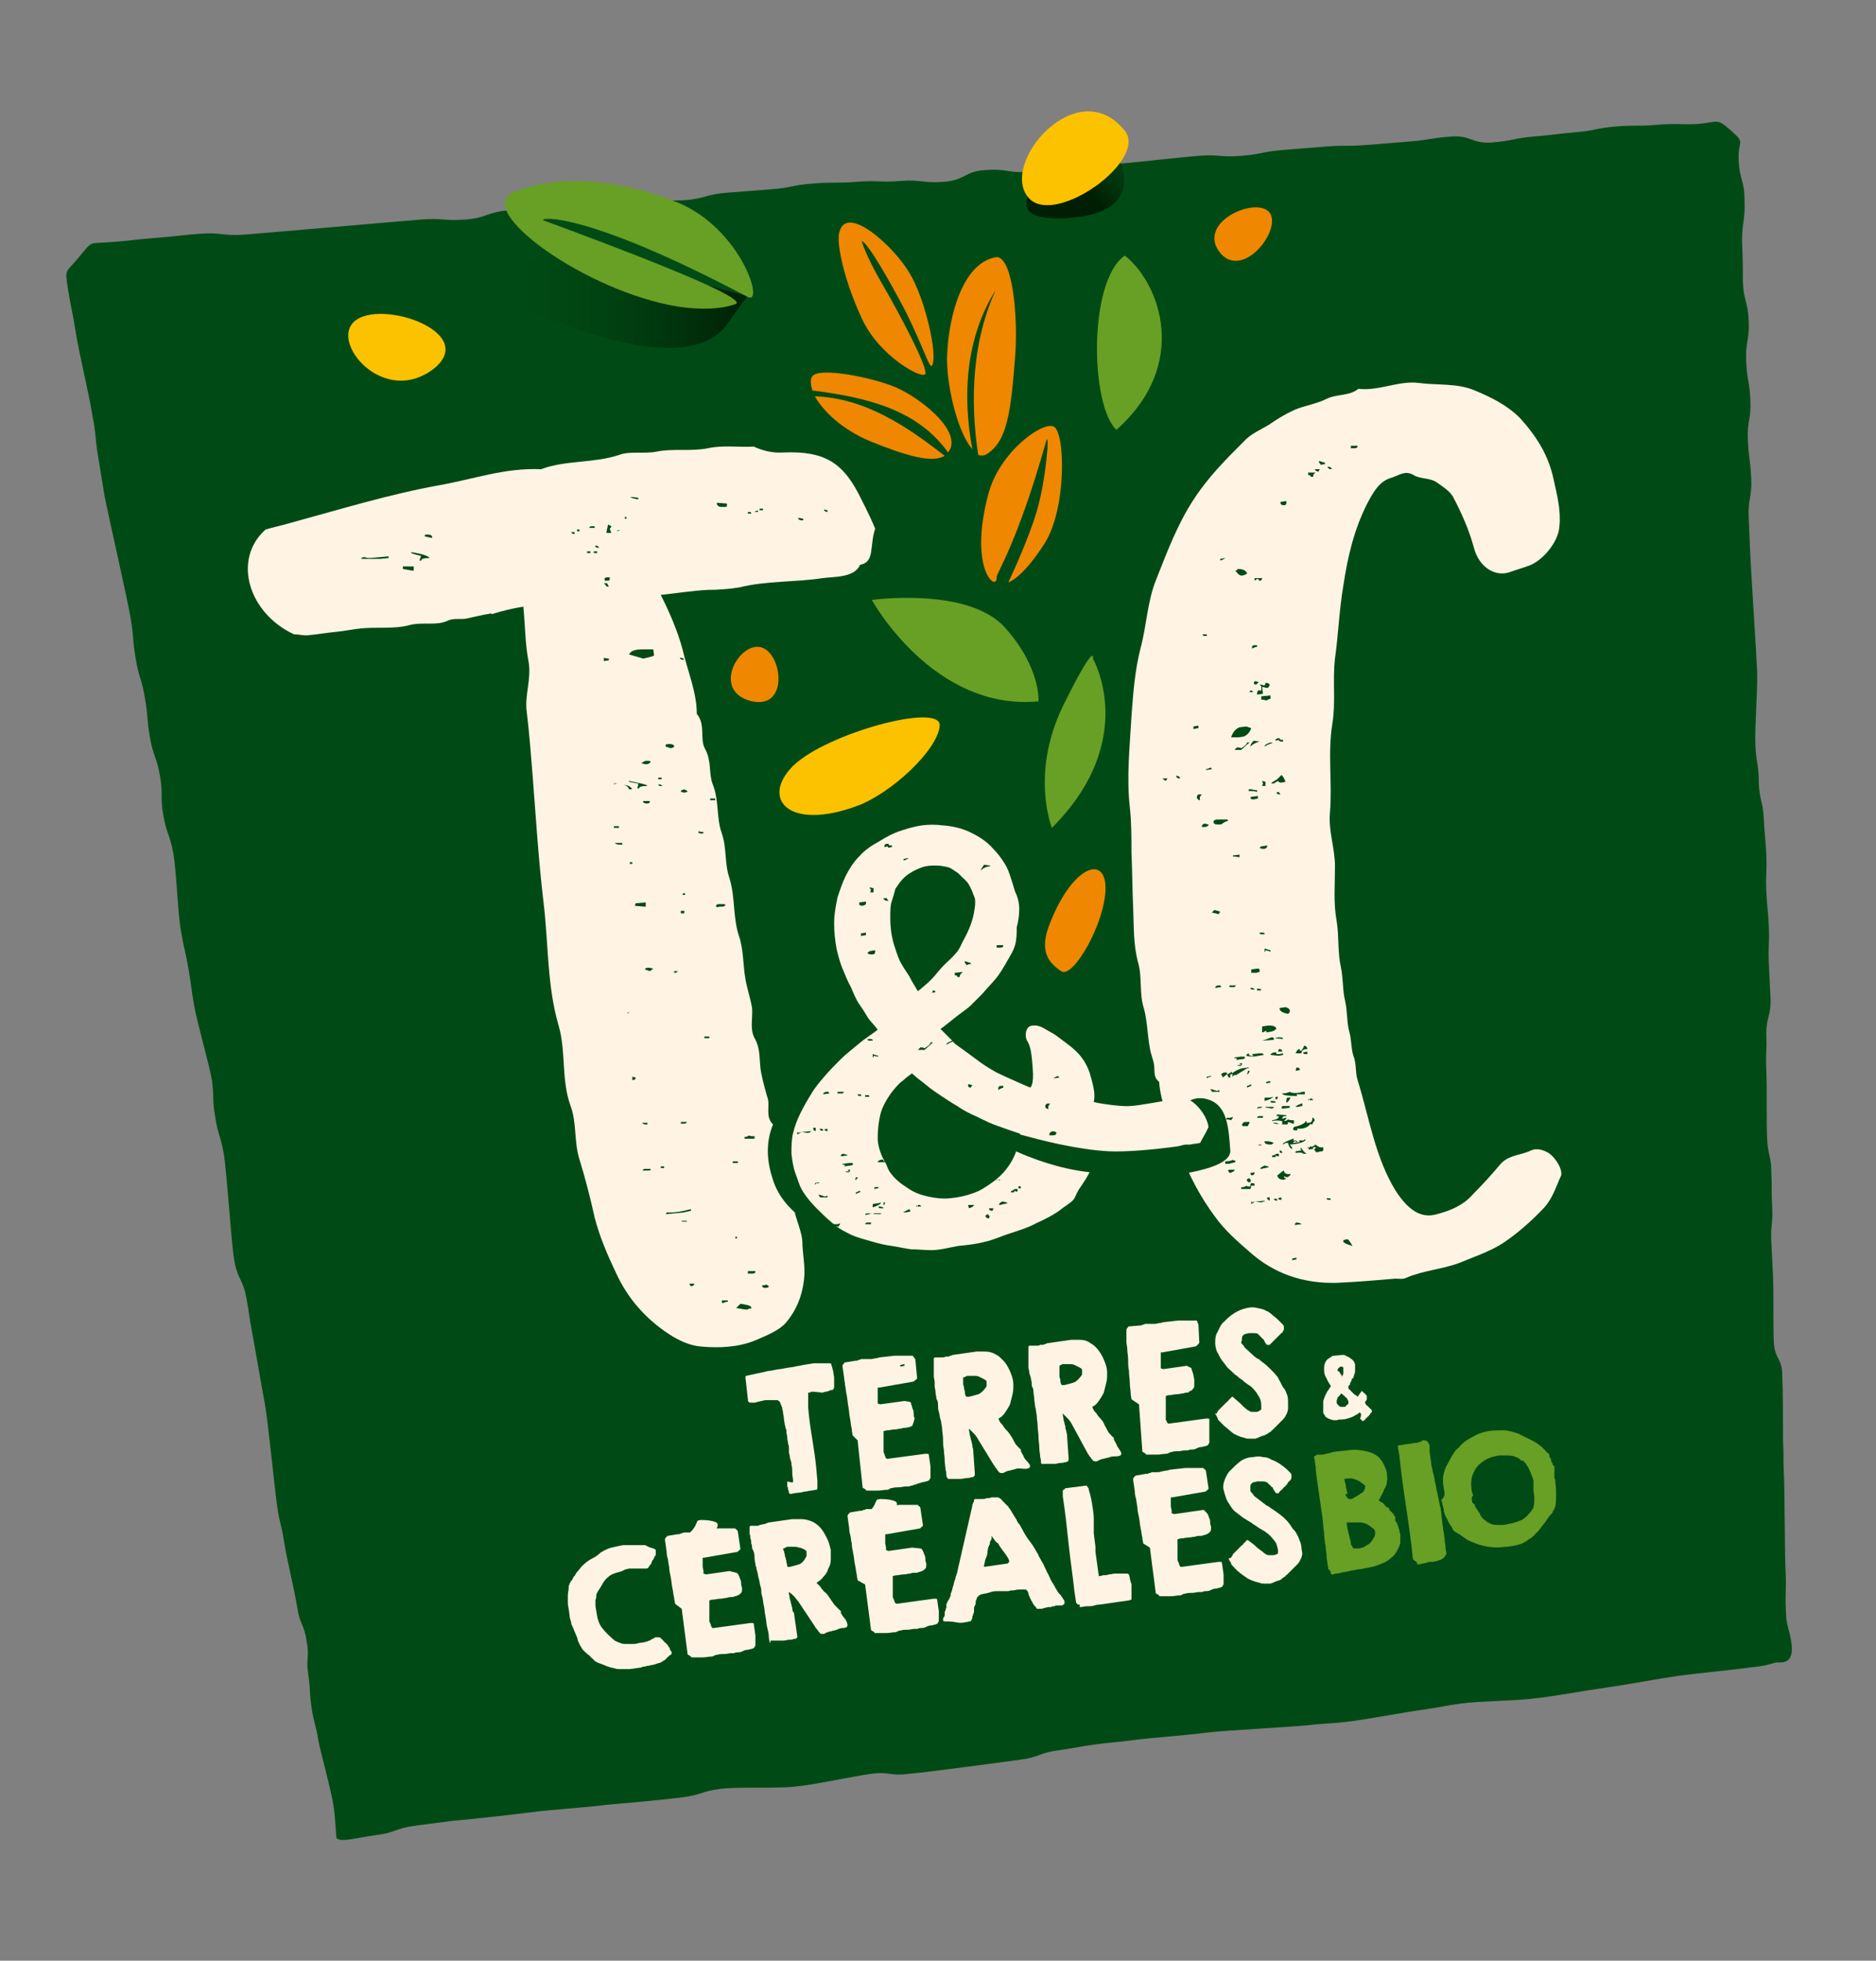 <?xml version="1.0" encoding="utf-8"?>
<!-- Generator: Adobe Illustrator 23.0.4, SVG Export Plug-In . SVG Version: 6.00 Build 0)  -->
<svg version="1.1" id="Calque_1" xmlns="http://www.w3.org/2000/svg" xmlns:xlink="http://www.w3.org/1999/xlink" x="0px" y="0px"
	 viewBox="0 0 224 234" style="enable-background:new 0 0 224 234;" xml:space="preserve">
<rect x="0" y="0" width="224" height="234" fill="#808080" stroke="none"/>
<style type="text/css">
	.st0{fill:#004B15;}
	.st1{fill:#FFF3E3;}
	.st2{fill:#689F25;}
	.st3{fill:#F08700;}
	.st4{fill:#FCC200;}
	.st5{fill:url(#SVGID_1_);}
	.st6{fill:url(#SVGID_2_);}
</style>
<g>
	<g>
		<path class="st0" d="M212.2,198.4c-0.4,0-1,0.4-3.2,0.6c-2.1,0.3-6.4,0.7-8.6,1c-2.1,0.3-6.4,1.1-8.6,1.4
			c-2.2,0.3-6.5,1.1-8.6,1.3c-2.2,0.3-6.5,0.3-8.7,0.6s-2.2,0.4-4.3,0.7c-2.2,0.3-6.5,1.1-8.7,1.4c-2.2,0.3-2.2,0.2-4.4,0.4
			c-2.2,0.3-11,0.7-13.2,1s-6.6,0.6-8.8,0.9c-2.2,0.3-2.2,0.2-4.4,0.5s-2.2,0.4-4.4,0.7c-2.2,0.3-2.2,0.8-4.4,1.1
			c-2.2,0.3-11.1,1.5-13.4,1.7c-2.2,0.3-2.3-0.3-4.5,0s-6.7,1.3-8.9,1.5c-2.3,0.3-6.9,0-9.1,0.3c-2.3,0.3-2.2,0.7-4.5,1
			s-6.8,0.7-9.1,0.9c-2.3,0.3-6.9,0.6-9.1,0.9c-2.3,0.3-6.9,0.8-9.2,1c-2.3,0.3-2.3,0.3-4.6,0.6s-2.2,0.8-4.5,1.1s-4.2,0.9-4.8,0.4
			c-0.1-0.1-0.1-2.1-0.4-4c-0.3-1.9-1.4-5.8-1.8-7.7c-0.3-2-0.5-1.9-0.8-3.9s-0.1-2-0.4-4c-0.3-2,0.2-2-0.2-4
			c-0.3-2-0.8-1.9-1.1-3.9s-1.3-6-1.6-8s-0.5-2-0.8-4.1c-0.3-2-1.1-10.3-1.5-12.4c-0.4-2.1-1.1-6.3-1.5-8.4
			c-0.4-2.1-0.3-2.1-0.7-4.2c-0.4-2.1-1-2.1-1.4-4.2c-0.4-2.1-0.9-10.8-1.3-13s-0.7-2.2-1-4.3c-0.4-2.2-0.1-2.2-0.4-4.4
			c-0.4-2.2-1.7-6.6-2.1-8.8c-0.4-2.2-0.3-2.2-0.7-4.5c-0.4-2.3-0.5-2.2-0.9-4.5s-0.5-6.9-0.9-9.2c-0.4-2.3-0.8-2.3-1.2-4.6
			c-0.4-2.3,0-2.4-0.4-4.7c-0.4-2.3-0.8-2.3-1.2-4.6c-0.4-2.3-0.2-2.4-0.6-4.7c-0.4-2.4-0.7-2.3-1.1-4.7c-0.4-2.4-0.2-2.4-0.6-4.8
			c-0.4-2.4-2.6-12-3.1-14.5c-0.4-2.4-0.4-2.5-0.8-4.9c-0.4-2.5-0.2-2.5-0.7-5c-0.4-2.5-1.6-7.4-2-10c-0.4-2.5-0.5-2.5-0.9-5
			c-0.4-2.5-0.2-1.8,1.4-3.8c1.6-1.9,1-1.5,3.7-1.7s2.7-0.3,5.3-0.5c2.7-0.2,2.7-0.3,5.3-0.5c2.7-0.2,2.7,0.3,5.4,0.1
			c2.7-0.2,18.5-1.6,21.1-1.8c2.6-0.2,2.7,0.2,5.3,0s2.5-0.9,5.2-1.1c2.6-0.2,2.6-0.6,5.2-0.8c2.6-0.2,2.6,0,5.2-0.2
			s7.9-0.1,10.5-0.2c2.6-0.2,2.5-0.7,5.1-0.9c2.6-0.2,2.6-0.2,5.2-0.4c2.6-0.2,2.5-0.5,5.1-0.7s2.6,0,5.2-0.2s2.6,0.1,5.2-0.1
			s2.6,0.3,5.2,0.1c2.6-0.2,2.5-1.3,5-1.4c2.6-0.2,2.6,0.4,5.2,0.2c2.5-0.2,2.6,0.3,5.1,0.1c2.5-0.2,2.5-0.8,5-1s7.6-0.8,10.1-1
			s2.5,0.2,5.1,0c2.5-0.2,2.5-0.5,5-0.7s2.5-0.2,5-0.4c2.5-0.2,2.5,0,5-0.2s2.5-0.2,5-0.4c2.5-0.2,2.5-0.4,5-0.6s2.5,0.9,5,0.7
			c2.5-0.2,2.5-0.5,4.9-0.7c2.5-0.2,2.5-0.3,4.9-0.5c2.5-0.2,2.5-0.5,4.9-0.7c2.5-0.2,2.5,0,4.9-0.2c2.5-0.2,2.5,0,4.9-0.1
			c2.5-0.2,2.2-0.8,4,0.8c1.8,1.6,0.8,1,0.9,3.5c0.1,2.4,0.7,2.4,0.7,4.8c0.1,2.4-0.3,2.5-0.3,4.9c0.1,2.4,0.1,2.4,0.1,4.8
			c0.1,2.4,0.6,2.3,0.7,4.7c0.1,2.4-0.4,2.4-0.3,4.8c0.1,2.4,0.4,2.3,0.5,4.7c0.1,2.3-0.4,2.4-0.3,4.7c0.1,2.3,0.3,2.3,0.4,4.6
			c0.1,2.3-0.4,2.4-0.3,4.7c0.1,2.3,0.1,2.3,0.2,4.6c0.1,2.3,0.7,11.3,0.8,13.6c0.1,2.2-0.3,6.7-0.2,9c0.1,2.2,0.4,2.2,0.4,4.4
			c0.1,2.2,0.5,2.2,0.6,4.3c0.1,2.2,0.2,2.2,0.3,4.3c0.1,2.2-0.1,2.2,0,4.3c0.1,2.2,0.2,2.1,0.3,4.3c0.1,2.1-0.1,2.2,0,4.3
			c0.1,2.1,0.1,2.1,0.2,4.2c0.1,2.1-0.5,2.2-0.5,4.3c0.1,2.1-0.1,2.1,0,4.2c0.1,2.1,0,6.3,0.1,8.3c0.1,2.1,0.5,2,0.5,4.1
			c0.1,2,0,2.1,0.1,4.1s-0.2,2.1-0.1,4.1c0.1,2,0.1,2,0.2,4c0.1,2,0,6,0.1,8s1,1.9,1,3.9c0.1,2,0.1,5.9,0.1,7.9c0.1,1.9,0,2,0.1,3.9
			s0.1,9.7,0.2,11.6c0.1,1.9,0,1.9,0,3.8c0.1,1.9,0,1.9,0.5,3.7C214.1,196.8,214.3,198.6,212.2,198.4z"/>
		<g>
			<g>
				<g>
					<g>
						<g>
							<path class="st1" d="M94.7,176.8c0-0.3-0.1-0.7-0.1-1s0-0.7-0.1-1v-0.2c0,0,0-0.1-0.1-0.3c0-0.1-0.1-0.3-0.1-0.5
								s-0.1-0.3-0.1-0.5c0-0.1,0-0.2,0-0.3v-0.2c0-0.1,0-0.3-0.1-0.5c0-0.2-0.1-0.5-0.1-0.7c0-0.3-0.1-0.5-0.1-0.7s0-0.4-0.1-0.4
								c0-0.1,0-0.2-0.1-0.5c0-0.2-0.1-0.5-0.1-0.7c0-0.3-0.1-0.5-0.1-0.7s-0.1-0.4-0.1-0.5s0-0.2-0.1-0.3c0-0.1-0.1-0.2-0.1-0.3
								s-0.1-0.2-0.2-0.3s-0.2-0.1-0.3-0.1c0,0-0.1,0-0.2,0s-0.2,0-0.4,0c-0.1,0-0.2,0-0.4,0c-0.1,0-0.2,0-0.2,0s0,0-0.1,0
								s-1.3,0.3-1.3,0.3c-0.1,0-0.1,0-0.2,0s-0.1,0-0.1,0h-0.1c-0.3,0-0.4-0.1-0.4-0.4l-0.3-2.7l0.1-0.1c0.4-0.1,1.9-0.4,2.3-0.5
								c0.3-0.1,0.7-0.1,1.1-0.2c0.4-0.1,0.8-0.1,1.2-0.2c0.4-0.1,0.8-0.1,1.2-0.2c0.4-0.1,0.7-0.1,1-0.2l1.3-0.2h1.9
								c0.1,0,0.2,0.1,0.2,0.3c0.1,0.2,0.1,0.4,0.2,0.7c0,0.3,0.1,0.5,0.1,0.7s0,0.4,0,0.5s0,0.2,0,0.3s0,0.2,0,0.3s0,0.2-0.1,0.3
								s-0.1,0.1-0.2,0.1s-0.2,0-0.3,0.1c-0.1,0-0.3,0.1-0.4,0.1c-0.2,0-0.3,0.1-0.4,0.1s-0.9-0.1-1-0.1c0,0-0.1,0-0.3,0
								c-0.1,0-0.2,0.1-0.2,0.1s0,0-0.1,0h-0.1c0,0.1,0,0.2,0,0.4s0,0.3,0,0.5s0,0.4,0,0.5c0,0.2,0,0.3,0,0.4
								c0.1,1.3,0.3,2.6,0.5,3.8c0.2,1.3,0.4,2.5,0.5,3.8l0.1,1.1c0,0.1,0,0.2,0,0.3s0,0.2,0,0.3s0,0.2,0,0.4l-0.1,0.1
								c-0.3,0-0.5,0.1-0.7,0.1s-0.4,0.1-0.6,0.1s-0.4,0.1-0.5,0.1l-0.8,0.1l-0.5,0.1l-0.2-0.1c0,0,0,0,0-0.1s0-0.2-0.1-0.3
								c0-0.1,0-0.3-0.1-0.4c0-0.1,0-0.2,0-0.3c0,0,0-0.1,0-0.3C94.7,177,94.7,176.9,94.7,176.8z"/>
							<path class="st1" d="M101.8,171.3c0-0.2-0.1-0.4-0.1-0.8c-0.1-0.3-0.1-0.7-0.2-1.2c-0.1-0.4-0.1-0.9-0.2-1.4
								s-0.1-0.9-0.2-1.4c-0.1-0.4-0.1-0.8-0.2-1.2c0-0.3-0.1-0.6-0.1-0.8l-0.1-0.7l-0.1-0.7c0-0.1,0-0.2,0.1-0.3s0.1-0.2,0.2-0.2
								l1.2-0.2h0.1c0.1,0,0.2,0,0.3-0.1c0.1,0,0.2,0,0.3-0.1c0.1,0,0.1,0,0.2,0s0.2,0,0.4,0c0.2,0,0.4,0,0.6,0s0.4-0.1,0.6-0.1
								s0.3-0.1,0.4-0.1l1.8-0.2c0.1,0,0.2,0,0.4,0c0.2,0,0.4,0,0.6,0s0.4,0,0.6,0s0.3,0,0.4,0h0.1h0.1c0,0.1,0.1,0.1,0.2,0.3
								c0.1,0.1,0.1,0.2,0.1,0.2l0.2,2.1c0,0.1,0,0.2-0.2,0.3c-0.1,0.1-0.2,0.2-0.3,0.2l-4,0.7h-0.1c-0.1,0-0.1,0-0.1,0.1
								c0,0,0,0.1,0,0.2c0,0.1,0,0.2,0,0.2v0.1c0,0.1,0,0.1,0,0.2c0,0.1,0,0.1,0,0.2c0,0.1,0,0.1,0,0.1v0.5v0.3l0.3,0.1l2.9-0.4
								l0.6,0.1c0.1,0,0.2,0.1,0.2,0.3c0.1,0.2,0.1,0.4,0.2,0.6c0.1,0.2,0.1,0.4,0.1,0.6c0,0.2,0,0.3,0.1,0.4c0,0.3-0.2,0.8-0.3,1
								c-0.1,0.1-0.4-0.1-0.2,0c-0.2,0.1,0.2,0,0,0.1c-0.2,0-0.4,0.1-0.6,0.1c-0.1,0-0.3,0-0.5,0.1c-0.3,0-0.5,0.1-0.8,0.1
								s-0.6,0.1-0.8,0.1c-0.3,0-0.4,0.1-0.5,0.1c0,0,0,0.1,0,0.2c0,0.1,0,0.2,0,0.3s0,0.2,0,0.3s0,0.2,0,0.2s0,0.1,0,0.3
								s0,0.3,0,0.4c0,0,0,0.1,0,0.2c0,0.1,0,0.1,0,0.2c0,0.1,0,0.2,0,0.3s0,0.2,0.1,0.3c0,0.2,0.1,0.3,0.1,0.3c0,0.1,0,0.1,0.1,0.2
								c0,0.1,0.1,0.1,0.2,0.1l4.5-0.6c0,0,0.1,0,0.2,0s0.2,0,0.2,0.1l0.1,0.7l0.1,0.7c0,0,0,0.1,0,0.3c0,0.1,0,0.3,0,0.4
								c0,0.1,0,0.3,0,0.4c0,0.1,0,0.2,0,0.3c-0.1,0.1-0.1,0.2-0.2,0.3c-0.1,0-0.2,0.1-0.3,0.1c-0.1,0-0.3,0.1-0.5,0.1
								c-0.2,0.1-0.4,0.1-0.6,0.2c-0.2,0.1-0.4,0.1-0.6,0.2c-0.2,0-0.3,0.1-0.4,0.1h-0.3c-0.3,0-0.6,0.1-0.8,0.1
								c-0.3,0-0.6,0-0.9,0.1c-0.1,0-0.2,0-0.3,0.1s-0.2,0.1-0.3,0.1c-0.4,0-0.7,0.1-1.1,0.1s-0.7,0-1.1,0h-0.1c-0.1,0-0.1,0-0.1,0
								s-0.1,0-0.1-0.1c-0.1,0-0.1-0.1-0.1-0.1s-0.1,0-0.2-0.1c-0.1,0-0.1-0.1-0.1-0.1l-0.6-5.6L101.8,171.3z"/>
							<path class="st1" d="M113,176.1c0-0.2,0-0.4-0.1-0.7c0-0.3-0.1-0.7-0.1-1.1c0-0.4-0.1-0.9-0.1-1.3c-0.1-0.5-0.1-0.9-0.1-1.3
								c0-0.4-0.1-0.8-0.1-1.1s-0.1-0.6-0.1-0.7c0-0.1,0-0.2-0.1-0.5s-0.1-0.6-0.2-0.9c-0.1-0.3-0.1-0.6-0.1-0.9
								c0-0.3-0.1-0.5-0.1-0.5s-0.1-0.1-0.1-0.3s-0.1-0.4-0.1-0.7s-0.1-0.4-0.1-0.7s0-0.3,0-0.5c0-0.1-0.1-0.5-0.1-0.7s0-0.4,0-0.6
								c0-0.2,0-0.4,0-0.6c0-0.2,0-0.3,0-0.3v-0.6l0.1-0.1c0,0,0.1,0,0.3,0c0.1,0,0.5,0,0.6,0s0.3,0,0.4-0.1c0.1,0,0.2,0,0.3,0
								c0,0,0.1,0,0.3-0.1c0.1,0,0.2-0.1,0.3-0.1l1.4-0.2l1.4-0.2c0,0,0.1,0,0.2,0s0.2,0,0.3,0c0.1,0,0.2,0,0.3,0c0.1,0,0.1,0,0.2,0
								c0.5,0,0.9,0.1,1.4,0.4c0.4,0.2,0.7,0.6,1,0.9c0.3,0.4,0.5,0.8,0.7,1.3s0.3,0.9,0.3,1.4c0,0.3,0,0.7-0.1,1.1
								c-0.1,0.4-0.2,0.8-0.3,1.2c-0.2,0.4-0.4,0.7-0.6,1s-0.5,0.6-0.8,0.7l0,0l0,0c0,0,0.1,0.1,0.1,0.2c0,0.1,0.1,0.1,0.1,0.2
								c0.1,0.2,0.3,0.3,0.4,0.5s0.3,0.4,0.4,0.5c0.2,0.2,0.4,0.5,0.6,0.8s0.3,0.6,0.5,0.9c0,0,0.1,0.1,0.2,0.2
								c0.1,0.1,0.1,0.2,0.2,0.2c0,0,0,0.1,0.1,0.1c0.1,0.1,0.1,0.1,0.1,0.1s0,0,0,0.1s0,0.1,0,0.1c0.1,0.2,0.3,0.5,0.4,0.8
								c0.2,0.3,0.7,0.7,0.7,1l0,0l-0.1,0.2c-0.1,0-0.2,0.1-0.5,0.1c-0.2,0-0.9-0.1-1.1,0s-0.5,0.1-0.7,0.2c-0.2,0-0.4,0.1-0.4,0.1
								s-0.1,0-0.2,0.1c-0.1,0-0.2,0.1-0.2,0.1h-0.2c-0.1,0-0.2,0-0.3-0.1c-0.1-0.1-0.1-0.2-0.2-0.2c0-0.1-0.1-0.2-0.2-0.3
								c-0.1-0.2-0.2-0.3-0.2-0.3l-1.9-3.1c-0.1-0.2-0.3-0.5-0.5-0.7s-0.4-0.4-0.6-0.6v0.1c0,0.2,0.1,0.5,0.1,0.7
								c0.1,0.2,0.1,0.5,0.2,0.7c0,0.2,0.1,0.3,0.1,0.5s0.1,0.4,0.1,0.5l0.2,2.9c0,0.1,0,0.2-0.1,0.3s-0.2,0.1-0.3,0.1
								c-0.3,0.1-0.5,0.1-0.6,0.1c-0.2,0-0.4,0.1-0.7,0.1h-0.4h-0.1c-0.1,0-0.1,0-0.2,0s-0.2,0-0.2,0c-0.1,0-0.1,0-0.2,0
								c0,0-0.1,0-0.2,0s-0.2,0-0.2,0C113,176.2,113,176.2,113,176.1L113,176.1z M115,164.4c0,0,0,0,0,0.1s0,0.1,0,0.1v0.5
								c0,0.1,0,0.2,0.1,0.4c0,0.2,0,0.3,0.1,0.5c0,0.2,0,0.3,0.1,0.6l0.1,0.1h0.1h0.2c0.4-0.1,0.8-0.2,1.1-0.3
								c0.3-0.1,0.6-0.4,0.9-0.8c0.1-0.1,0.1-0.2,0.1-0.2s0-0.1,0-0.2c0,0,0,0,0-0.1c0,0,0,0,0-0.1v-0.1c0-0.1-0.1-0.2-0.3-0.3
								c-0.2-0.1-0.4-0.2-0.6-0.3s-0.4-0.1-0.6-0.1s-0.4,0-0.5,0c0,0-0.1,0-0.2,0s-0.2,0-0.3,0.1C115.2,164.3,115.1,164.4,115,164.4
								C115.1,164.3,115,164.4,115,164.4L115,164.4z"/>
							<path class="st1" d="M124.3,174.6c0-0.2,0-0.4-0.1-0.7c0-0.3-0.1-0.7-0.1-1.1c0-0.4-0.1-0.9-0.1-1.3c0-0.5-0.1-0.9-0.1-1.3
								c0-0.4-0.1-0.8-0.1-1.1s-0.1-0.6-0.1-0.7c0-0.1,0-0.2-0.1-0.5c0-0.3-0.1-0.6-0.1-0.9c0-0.3-0.1-0.6-0.1-0.9
								c0-0.3-0.1-0.5-0.1-0.5s-0.1-0.1-0.1-0.3s0-0.4-0.1-0.7c0-0.3-0.2-0.6-0.2-0.8c0-0.3-0.1-0.4-0.1-0.6c0-0.1,0-0.2,0-0.4
								s0-0.4,0-0.6c0-0.2,0-0.4,0-0.6c0-0.2,0-0.3,0-0.3v-0.6l0.1-0.1c0,0,0.1,0,0.3,0c0.1,0,0.5,0,0.6,0s0.3,0,0.4-0.1
								c0.1,0,0.2,0,0.3,0c0,0,0.1,0,0.3-0.1c0.1,0,0.2-0.1,0.3-0.1l1.4-0.2l1.4-0.2c0,0,0.1,0,0.2,0c0.1,0,0.2,0,0.3,0s0.2,0,0.3,0
								s0.1,0,0.2,0c0.5,0,0.9,0.1,1.3,0.4c0.4,0.2,0.7,0.5,1,0.9s0.5,0.8,0.7,1.3s0.3,0.9,0.3,1.4c0,0.3,0,0.7-0.1,1.1
								c-0.1,0.4-0.2,0.8-0.3,1.2c-0.2,0.4-0.4,0.7-0.6,1c-0.2,0.3-0.5,0.6-0.8,0.7l0,0l0,0c0,0,0.1,0.1,0.1,0.2
								c0,0.1,0.1,0.1,0.1,0.2c0.1,0.2,0.3,0.3,0.4,0.5c0.1,0.2,0.3,0.4,0.4,0.5c0.2,0.2,0.4,0.5,0.5,0.8c0.2,0.3,0.3,0.6,0.5,0.9
								c0,0,0.1,0.1,0.2,0.2c0.1,0.1,0.1,0.2,0.2,0.2c0,0,0,0.1,0.1,0.1c0.1,0.1,0.1,0.1,0.1,0.1s0,0,0,0.1s0,0.1,0,0.1
								c0.1,0.2,0.3,0.5,0.4,0.8c0.2,0.3,0.5,0.7,0.5,0.9l0,0l-0.1,0.2c-0.1,0-0.2,0.1-0.4,0.1s-0.6,0-0.9,0.1
								c-0.2,0.1-0.5,0.1-0.7,0.2c-0.2,0-0.4,0.1-0.4,0.1s-0.1,0-0.2,0.1c-0.1,0-0.2,0.1-0.2,0.1h-0.2c-0.1,0-0.2,0-0.3-0.1
								s-0.1-0.2-0.2-0.2c0-0.1-0.1-0.2-0.2-0.3c-0.1-0.2-0.2-0.3-0.2-0.3L128,170c-0.1-0.2-0.3-0.5-0.5-0.7s-0.4-0.4-0.6-0.6v0.1
								c0,0.2,0.1,0.5,0.1,0.7c0.1,0.2,0.1,0.5,0.2,0.7c0,0.2,0,0.3,0.1,0.5c0,0.2,0.1,0.4,0.1,0.5l0.2,2.9c0,0.1,0,0.2-0.1,0.3
								s-0.2,0.1-0.3,0.1c-0.3,0.1-0.5,0.1-0.6,0.1c-0.2,0-0.4,0.1-0.6,0.1h-0.4h-0.1c-0.1,0-0.1,0-0.2,0s-0.2,0-0.2,0
								c-0.1,0-0.1,0-0.2,0c0,0-0.1,0-0.2,0s-0.2,0-0.2,0C124.4,174.8,124.4,174.7,124.3,174.6C124.3,174.7,124.3,174.6,124.3,174.6
								z M126.5,163c0,0,0,0,0,0.1s0,0.1,0,0.1v0.5c0,0.1,0,0.2,0,0.4s0,0.3,0.1,0.5c0,0.2,0,0.3,0.1,0.6l0.1,0.1h0.1h0.2
								c0.4-0.1,0.8-0.2,1.1-0.3s0.6-0.4,0.9-0.8c0.1-0.1,0.1-0.2,0.1-0.2c0-0.1,0-0.1,0-0.2c0,0,0,0,0-0.1c0,0,0,0,0-0.1v-0.1
								c0-0.1-0.1-0.2-0.3-0.3s-0.4-0.2-0.6-0.3c-0.2-0.1-0.4-0.1-0.6-0.1s-0.4,0-0.5,0c0,0-0.1,0-0.2,0s-0.2,0-0.3,0.1
								C126.6,162.9,126.5,163,126.5,163C126.5,162.9,126.5,162.9,126.5,163L126.5,163z"/>
							<path class="st1" d="M135.1,167c0-0.2-0.1-0.4-0.1-0.8c0-0.3-0.1-0.7-0.1-1.2c0-0.4-0.1-0.9-0.1-1.4
								c-0.1-0.5-0.1-0.9-0.1-1.4c0-0.4-0.1-0.8-0.1-1.2c0-0.3-0.1-0.6-0.1-0.8v-0.7v-0.7c0-0.1,0-0.2,0.1-0.3s0.1-0.2,0.2-0.2
								l1.2-0.1h0.1c0.1,0,0.2,0,0.3-0.1c0.1,0,0.2,0,0.3-0.1c0.1,0,0.1,0,0.2,0c0.1,0,0.2,0,0.4,0s0.4,0,0.6,0
								c0.2,0,0.4-0.1,0.6-0.1c0.2,0,0.3-0.1,0.4-0.1l1.8-0.2c0.1,0,0.2,0,0.4,0s0.4,0,0.6,0c0.2,0,0.4,0,0.6,0c0.2,0,0.3,0,0.4,0
								h0.1h0.1c0,0.1,0.1,0.1,0.1,0.3c0.1,0.1,0.1,0.2,0.1,0.2l0.1,2.1c0,0.1-0.1,0.2-0.2,0.3c-0.1,0.1-0.2,0.2-0.3,0.2l-3.9,0.7
								h-0.1c-0.1,0-0.1,0-0.1,0.1c0,0,0,0.1,0,0.2c0,0.1,0,0.2,0,0.2v0.1c0,0.1,0,0.1,0,0.2c0,0.1,0,0.1,0,0.2c0,0.1,0,0.1,0,0.1
								v0.5v0.3l0.3,0.1l2.8-0.4l0.4,0.2c0.1,0,0.2,0.1,0.2,0.3c0.1,0.2,0.1,0.3,0.2,0.6c0,0.2,0.1,0.4,0.1,0.6c0,0.2,0,0.3,0,0.4
								c0,0.3,0,0.5-0.1,0.6s-0.2,0.3-0.4,0.3c-0.2,0.1-0.1,0.2-0.3,0.2s0.2-0.1,0,0c-0.1,0-0.3,0-0.5,0.1c-0.3,0-0.5,0.1-0.8,0.1
								s-0.6,0.1-0.8,0.1c-0.3,0-0.4,0.1-0.5,0.1c0,0,0,0.1,0,0.2c0,0.1,0,0.2,0,0.3s0,0.2,0,0.3s0,0.2,0,0.2s0,0.1,0,0.3
								s0,0.3,0,0.4c0,0,0,0.1,0,0.2c0,0.1,0,0.1,0,0.2s0,0.2,0,0.3s0,0.2,0,0.3c0,0.2,0,0.2,0.1,0.3c0,0.1,0,0.1,0.1,0.2
								c0,0.1,0.1,0.1,0.2,0.1l4.4-0.6c0,0,0.1,0,0.2,0c0.1,0,0.2,0,0.2,0.1v0.7v0.7c0,0,0,0.1,0,0.3c0,0.1,0,0.3,0,0.4
								c0,0.1,0,0.3,0,0.4c0,0.1,0,0.2,0,0.3c-0.1,0.1-0.1,0.2-0.2,0.3c-0.1,0-0.2,0.1-0.3,0.1s-0.3,0.1-0.5,0.1s-0.4,0.1-0.6,0.2
								c-0.2,0.1-0.4,0.1-0.6,0.1c-0.2,0-0.3,0.1-0.4,0.1h-0.3c-0.3,0-0.5,0.1-0.8,0.1s-0.6,0-0.8,0.1c-0.1,0-0.2,0-0.3,0.1
								c-0.1,0-0.2,0.1-0.3,0.1c-0.4,0-0.7,0.1-1.1,0.1c-0.4,0-0.7,0-1.1,0H137c-0.1,0-0.1,0-0.1,0s-0.1,0-0.1-0.1
								c-0.1,0-0.1-0.1-0.1-0.1s-0.1,0-0.2-0.1c-0.1,0-0.1-0.1-0.1-0.1l-0.4-5.6L135.1,167z"/>
							<path class="st1" d="M145.2,168.8L145.2,168.8c0-0.1,0.1-0.1,0.1-0.2c0.1-0.1,0.1-0.1,0.1-0.2c0,0,0.1-0.1,0.2-0.2
								c0.1-0.1,0.2-0.2,0.3-0.3s0.2-0.2,0.3-0.3s0.1-0.1,0.2-0.2c0,0,0,0,0.1-0.1c0.1,0,0.1-0.1,0.2-0.2c0.1-0.1,0.1-0.1,0.2-0.2
								c0.1-0.1,0.1-0.1,0.1-0.1s0,0,0.1-0.1h0.1l0,0l0,0c0.3,0.3,0.6,0.5,0.9,0.8c0.3,0.3,0.6,0.6,0.9,0.8c0.2,0.1,0.3,0.2,0.5,0.2
								c0.1,0,0.3,0,0.5,0c0.1,0,0.2,0,0.3-0.1c0.1,0,0.2-0.1,0.3-0.2v-0.4c0-0.5-0.1-0.9-0.4-1.3c-0.2-0.4-0.5-0.7-0.8-1
								c0,0-0.1-0.1-0.3-0.2c-0.1-0.1-0.3-0.2-0.4-0.3c-0.2-0.1-0.3-0.3-0.5-0.4c-0.2-0.1-0.4-0.3-0.5-0.4c-0.2-0.1-0.3-0.2-0.4-0.3
								c-0.1-0.1-0.2-0.2-0.2-0.2c-0.2-0.2-0.5-0.4-0.7-0.7s-0.4-0.5-0.6-0.8c-0.2-0.3-0.3-0.6-0.5-0.9c-0.1-0.3-0.2-0.7-0.2-1
								c0-0.4,0-0.8,0.2-1.2c0.2-0.3,0.3-0.7,0.6-1.1l0.1-0.1c0-0.1,0.1-0.1,0.1-0.1c0.4-0.4,0.8-0.8,1.3-1.1s1-0.5,1.5-0.6
								c0.4-0.1,0.9-0.1,1.2,0c0.4,0.1,0.7,0.1,1,0.3c0.3,0.1,0.6,0.3,0.9,0.6c0.3,0.2,0.6,0.5,0.9,0.8c0.1,0.1,0.2,0.2,0.3,0.3
								s0.1,0.2,0.1,0.4v0.2c0,0-0.1,0.1-0.1,0.2c-0.1,0.1-0.1,0.2-0.2,0.2c-0.1,0.1-0.1,0.1-0.3,0.3c-0.1,0.1-0.3,0.3-0.4,0.4
								c-0.1,0.1-0.3,0.3-0.4,0.4c-0.1,0.1-0.2,0.2-0.3,0.3h-0.2c-0.1,0-0.1,0-0.1,0s-0.1,0-0.1-0.1c0,0,0,0-0.1-0.1
								c0-0.1-0.1-0.1-0.1-0.2c0-0.1-0.1-0.1-0.1-0.2c0-0.1-0.1-0.1-0.1-0.1s-0.1,0-0.1-0.1c-0.1-0.1-0.1-0.1-0.2-0.2
								c-0.1-0.1-0.1-0.1-0.2-0.2c-0.1-0.1-0.1-0.1-0.1-0.1c-0.1-0.1-0.3-0.1-0.5-0.1s-0.3,0-0.5,0s-0.4,0.1-0.5,0.1
								s-0.2,0.1-0.3,0.2c-0.1,0.1-0.1,0.2-0.1,0.3s0,0.3-0.1,0.5l0,0c0,0.1,0.1,0.2,0.2,0.3c0.1,0.1,0.2,0.2,0.2,0.3l1.2,1.1
								c0,0,0.1,0,0.1,0.1c0.1,0,0.1,0.1,0.2,0.1c0.1,0.1,0.1,0.1,0.2,0.1c0.1,0,0.1,0.1,0.1,0.1c0.4,0.3,0.8,0.6,1.2,1
								c0.3,0.3,0.7,0.7,1,1.1c0.1,0.3,0.3,0.5,0.4,0.8c0.1,0.2,0.2,0.4,0.4,0.6c0.1,0.2,0.2,0.4,0.3,0.7s0.1,0.6,0.1,0.9v0.7
								c0,0.2-0.1,0.5-0.2,0.7c-0.1,0.2-0.2,0.4-0.4,0.6c0,0-0.1,0.1-0.2,0.2c-0.1,0.1-0.2,0.2-0.3,0.3s-0.2,0.2-0.3,0.3
								s-0.2,0.2-0.2,0.2s-0.1,0.1-0.2,0.2c-0.1,0.1-0.2,0.1-0.2,0.2c-0.1,0.1-0.2,0.1-0.3,0.2c-0.1,0.1-0.2,0.1-0.3,0.2
								c0,0-0.1,0-0.2,0.1c-0.1,0-0.3,0.1-0.4,0.1c-0.1,0.1-0.3,0.1-0.4,0.2c-0.1,0-0.3,0.1-0.3,0.1h-0.1c-0.2,0-0.4,0-0.6,0
								c-0.2,0-0.4,0-0.6-0.1c-0.5-0.1-0.9-0.3-1.3-0.5c-0.4-0.3-0.7-0.6-1.1-0.9c0,0-0.1-0.1-0.2-0.2c-0.1-0.1-0.1-0.1-0.2-0.2
								c-0.1-0.1-0.1-0.1-0.2-0.2c-0.1-0.1-0.1-0.1-0.1-0.1s-0.1-0.1-0.1-0.2c0-0.1-0.1-0.2-0.1-0.2s0-0.1-0.1-0.2
								c-0.1-0.1-0.1-0.2-0.1-0.2s0,0,0-0.1L145.2,168.8L145.2,168.8z"/>
						</g>
					</g>
					<g>
						<path class="st1" d="M162.4,168.6L162.4,168.6c-0.1,0-0.1,0-0.1,0s-0.1,0-0.1,0.1c0,0-0.1,0-0.1,0.1H162
							c-0.3,0.2-0.5,0.3-0.8,0.4c-0.3,0.1-0.6,0.2-0.9,0.2c-0.2,0-0.5,0-0.7,0.1c-0.2,0-0.5,0-0.7-0.1c-0.1,0-0.2-0.1-0.3-0.1
							c-0.1-0.1-0.2-0.1-0.3-0.2c-0.1-0.1-0.1-0.2-0.2-0.3c-0.1-0.1-0.1-0.2-0.1-0.3v-0.4c0-0.3,0-0.6,0-0.9
							c0.1-0.3,0.2-0.6,0.3-0.8c0,0,0.1-0.1,0.1-0.2c0.1-0.1,0.1-0.2,0.2-0.3c0.1-0.1,0.1-0.2,0.2-0.3c0.1-0.1,0.1-0.2,0.1-0.2
							c-0.2-0.3-0.4-0.6-0.5-0.9c-0.2-0.3-0.3-0.6-0.3-1c0-0.3,0-0.6,0.1-0.8c0.1-0.3,0.3-0.5,0.5-0.6c0.1-0.1,0.2-0.1,0.3-0.2
							c0.1-0.1,0.2-0.1,0.3-0.1l1-0.1c0.1,0,0.3,0,0.4,0.1c0.1,0.1,0.3,0.1,0.4,0.2c0.1,0.1,0.3,0.2,0.4,0.3
							c0.1,0.1,0.2,0.2,0.2,0.3c0.1,0.1,0.1,0.2,0.1,0.3s0,0.2,0,0.3v0.4c0,0.1,0,0.3-0.1,0.4c0,0.2-0.1,0.3-0.1,0.4
							c0,0,0,0.1-0.1,0.1s-0.1,0.1-0.1,0.2c0,0.1-0.1,0.1-0.1,0.2c0,0.1-0.1,0.1-0.1,0.2c0,0,0,0,0,0.1c0,0,0,0.1-0.1,0.1
							c0,0,0,0.1-0.1,0.1v0.1v0.1c0,0,0,0,0,0.1l0.1,0.1l0.1,0.1l0.1,0.1c0,0,0,0,0.1,0.1s0.1,0.1,0.2,0.2c0.1,0.1,0.2,0.2,0.3,0.2
							c0.1,0.1,0.2,0.2,0.2,0.2l0,0l0,0l0,0l0,0l0.5-0.7l0,0l0,0l0,0l0,0c0.2,0.2,0.5,0.4,0.6,0.6c0,0,0,0,0,0.1c0,0,0,0,0,0.1
							s0,0.1,0,0.2c0,0.1-0.1,0.1-0.1,0.2l-0.1,0.1v0.1c0,0,0,0.1,0.1,0.2c0,0.1,0.1,0.1,0.2,0.2c0.1,0.1,0.1,0.1,0.2,0.2
							c0.1,0.1,0.1,0.1,0.1,0.1s0,0,0.1,0.1l0.1,0.1c0,0,0,0,0,0.1s0,0.1,0,0.1s0,0.1-0.1,0.1c-0.1,0.1-0.1,0.1-0.1,0.2l0,0
							l-0.1,0.1l-0.1,0.1l-0.1,0.1c0,0,0,0-0.1,0.1c-0.1,0-0.1,0.1-0.1,0.1c-0.1,0.1-0.1,0.1-0.2,0.2c-0.1,0.1-0.2,0.1-0.2,0.1
							c-0.1-0.1-0.2-0.2-0.3-0.3C162.6,168.8,162.5,168.7,162.4,168.6L162.4,168.6z M159.6,167.3c0,0.1,0,0.2,0.1,0.3
							s0.1,0.1,0.2,0.2c0.1,0.1,0.2,0.1,0.3,0.1s0.2,0,0.3,0h0.1c0,0,0,0,0.1-0.1l0.1-0.1l0.1-0.1c0,0,0.1,0,0.1-0.1v-0.1
							c0,0,0,0,0-0.1c0,0,0,0,0-0.1c0,0-0.1-0.1-0.1-0.2c-0.1-0.1-0.1-0.2-0.2-0.2c-0.1-0.1-0.1-0.2-0.2-0.2
							c-0.1-0.1-0.1-0.1-0.1-0.1l-0.1-0.1c0,0-0.1,0-0.1-0.1c-0.1,0-0.1,0.1-0.2,0.2c-0.1,0.1-0.1,0.1-0.2,0.2
							c-0.1,0.1-0.1,0.1-0.1,0.2C159.6,167.1,159.6,167.2,159.6,167.3z M159.9,163.7L159.9,163.7c0.1,0.1,0.1,0.1,0.1,0.2l0.1,0.1
							c0,0,0,0.1,0.1,0.1l0,0c0,0,0,0,0,0.1c0,0,0,0,0,0.1l0,0c0.1-0.1,0.2-0.3,0.2-0.4c0-0.2,0-0.3,0-0.5v-0.2
							c-0.1-0.1-0.2-0.1-0.3-0.1s-0.2,0.1-0.3,0.2c-0.1,0.1-0.1,0.2-0.1,0.3L159.9,163.7z"/>
					</g>
				</g>
				<g>
					<path class="st1" d="M94.9,144.7c-1.2-1.1-2.2-2.4-2.7-4.2c-0.8-2.5-0.6-4.6,0.1-6.3c-0.9-0.9-0.4-2-0.6-3
						c-0.3-1-0.6-2.1-0.8-3.1c-0.3-1.4,0-2.8-0.8-4.2c-0.6-1.1-0.2-2.4-0.3-3.6c-0.2-1.2-0.6-2.3-0.8-3.5c-0.3-1.7-0.2-3.5-0.8-5.2
						c-0.7-2.2-0.4-4.5-1.1-6.8c-0.6-1.7-0.3-3.5-0.9-5.3c-0.7-1.9-0.3-3.9-1.1-5.9c-0.5-1.3-0.1-2.7-0.9-4.2
						c-0.7-1.2,0.1-2.9-1-4.2c0-2.6-1.1-5.1-1.7-7.7c-0.6-2.2-1.5-4.3-2.6-6.5c1.9-0.2,3.7-0.5,5.6-0.6c1.2,0,2.6-0.1,3.8-0.3
						c3.2-0.8,6.6-0.6,9.9-1.1c1.3-0.2,3.8,0,4.5-1.6c1.8-0.3,1.1-2.3,1.8-4.3c-0.7-1.7-1.6-3.4-2-4.2c-1.9-3.6-4-5.1-8.9-4.9
						c-1.3,0.1-2.5-0.2-3.6-0.7c-1.8,0.1-3.7-0.2-5.5,0.2c-2,0.4-4.2,0-6.1,0.4c-1.5,0.3-3.2-0.1-4.5,0.4c-3,1-6.4,0.6-9.3,1.7
						c-4.3-0.2-8.1,1.2-12.1,1.9c-6.1,1.1-11.9,2.9-17.8,4.5c-1,0.3-2,0.5-3,0.8c-4,3.6-2,10,3.4,12.5c0.6,0,1.2,0.2,1.8,0.1
						c1.1-0.1,2.2-0.3,3.3-0.4c1-0.1,1.9-0.3,2.9-0.4c1.9-0.2,4,0.1,5.8-0.4c1.5-0.4,3.2,0.1,4.5-0.5c0.8-0.4,1.6-0.1,2.4-0.3
						c0.9-0.2,1.7-0.4,2.9-0.6v0.1c1.3-0.4,2.5-0.7,3.8-0.9v0.1c0.2,2.1,0.2,4.3,0.6,6.4c0.4,2.1-0.5,4.1-0.2,6.1
						c0.3,2.5,0.5,5.1,0.7,7.6c0.4,5.1,0.7,10.1,1.3,15.1c0.6,4.9,0.4,9.9,1.8,14.7c0.9,3.1,0.3,6.4,1.4,9.5
						c0.8,2.1,0.4,4.3,1.1,6.5c0.7,2.3,1.3,4.6,1.8,6.9c0.6,2.3,1.5,4.4,2.5,6.5c1.3,2.9,3.4,5.5,6.5,7.5c1.1,0.7,2.4,1.3,3.7,1.4
						c2.1,0.2,4.4,0.1,6.4-0.7c1.4-0.6,2.9-1.2,3.7-2.1c1.3-1.5,2-3.3,2.2-5.2c0.2-1.5-0.2-3.1-0.2-4.6
						C95.7,147,95.2,145.9,94.9,144.7z M98.8,60.9v0.2c-0.2,0-0.4-0.1-0.4-0.3L98.8,60.9z M95.9,61.9v0.2h-0.2
						c-0.2,0-0.4-0.1-0.4-0.3L95.9,61.9z M91.1,60.7v0.2h-0.4v-0.2H91.1z M90.5,60.9v0.2h-0.4C90.2,61,90.3,61,90.5,60.9z
						 M89.7,61.3h-0.4v-0.2C89.6,61.1,89.7,61.1,89.7,61.3z M86.8,60.1v0.2c0,0.2-0.1,0.2-0.3,0.2h-0.4c-0.2,0-0.4-0.1-0.5-0.3V60
						L86.8,60.1z M45.4,66.7h-2.3l0.2-0.2c0.2,0,0.4,0,0.6,0.1c0.5,0,1.3-0.1,2.5-0.2v0.2L45.4,66.7z M49.2,68.1l-1.1-0.2v-0.3h1.3
						v0.5H49.2z M50.3,66.9h-0.2v-0.1c0.1-0.2,0.2-0.3,0.1-0.5c-0.2,0-0.6-0.1-1.1-0.3v-0.1c1.4,0.2,2.1,0.5,2.2,0.7
						C50.6,66.6,50.3,66.7,50.3,66.9z M51.1,64.1L50.7,64c0-0.2,0.1-0.2,0.4-0.2c0.3,0,0.5,0.1,0.5,0.3v0.1L51.1,64.1z M76.2,59.4
						v0.2c-0.6-0.1-0.9-0.2-0.9-0.3L76.2,59.4z M74.8,61.7v0.2h-0.2v-0.2H74.8z M74.1,63.3L74.1,63.3l-0.4,0.1v-0.1H74.1z
						 M73.7,93.5L73.7,93.5l-0.4,0.1v-0.1H73.7z M72.6,68.9h0.2v0.2c0,0.2-0.1,0.2-0.3,0.2h-0.3v-0.2C72.1,69,72.3,68.9,72.6,68.9z
						 M70.7,62.8H71V63h-0.6C70.3,62.9,70.5,62.8,70.7,62.8z M68.2,63.5h0.4v0.2C68.5,63.8,68.3,63.7,68.2,63.5z M68.9,63.4v-0.2
						h0.3v0.2H68.9z M70.1,66v-0.2h0.4V66H70.1z M70.9,66v-0.2h0.4V66H70.9z M71.1,65.3v-0.2c0.2,0,0.4,0.1,0.4,0.3L71.1,65.3z
						 M72.1,78.9v-0.4c0.3,0.1,0.5,0.1,0.6,0.1v0.2L72.1,78.9z M72.4,70c0-0.1-0.1-0.2-0.3-0.4h0.4c0,0.1,0.1,0.2,0.2,0.4
						C72.7,70,72.6,70,72.4,70z M72.4,63.6L72.4,63.6l0.2-1l0.4,0.2c0,0.1-0.1,0.2-0.2,0.3l0.2,0.5H72.4z M73.3,98.8v-0.2h0.6v0.2
						H73.3z M73.9,100.8c-0.2,0-0.4-0.1-0.5-0.2h0.9v0.2H73.9z M74.4,93.7h0.2c0.4,0,0.7,0.2,0.9,0.5h-0.4
						C75,93.9,74.8,93.7,74.4,93.7L74.4,93.7z M77.2,91.2H77l-0.4-0.1c0.2-0.2,0.4-0.3,0.6-0.3c0.3,0,0.4,0,0.5,0.1
						C77.6,91.1,77.4,91.2,77.2,91.2z M77.6,95.6L77.6,95.6c0,0.2-0.1,0.3-0.4,0.3c-0.2,0-0.4-0.1-0.4-0.2v-0.1L77.6,95.6z
						 M77.3,93.8c-0.7,0-1,0.1-1,0.3h-0.2V94c0.1-0.2,0.1-0.3,0.1-0.5c-0.2,0-0.6-0.1-1.1-0.2v-0.1C76.5,93.5,77.2,93.6,77.3,93.8z
						 M74.8,120.9L74.8,120.9l0.3-0.1v0.1H74.8z M75.2,102.9h0.3v0.2h-0.3V102.9z M75.5,128.9v-0.4l0.4,0.1
						C75.9,128.8,75.8,128.9,75.5,128.9z M75.9,107.8l1.2-0.1v0.5h-0.2l-1.1-0.1L75.9,107.8z M77.3,139.7h-0.2h-0.4l0.2-0.2
						c0.2,0,0.5,0,0.8,0C77.7,139.7,77.6,139.7,77.3,139.7z M76.7,134h0.6v0.2h-0.2C76.9,134.2,76.7,134.1,76.7,134z M77.6,115.9
						l-0.6-0.2c0-0.1,0.1-0.2,0.4-0.2h0.2l0.4,0.1L77.6,115.9z M76.8,78.6l-1.7-0.5c0.2-0.4,0.7-0.6,1.6-0.6h0.2H78l0.1,0.7
						C78.1,78.3,77.7,78.4,76.8,78.6z M82.1,94.5L82.1,94.5l-0.4,0.1l-0.4-0.1c0-0.2,0.1-0.2,0.4-0.3C81.9,94.3,82,94.3,82.1,94.5z
						 M81.7,108.7v0.3h-0.4v-0.3H81.7z M81.5,106.8c0-0.2,0.1-0.2,0.3-0.2v0.2H81.5z M82,133.9c0,0.1-0.1,0.2-0.3,0.2h-0.4v-0.2H82z
						 M81.7,78.7L81.7,78.7c-0.2,0.1-0.4,0-0.5-0.1v-0.1C81.5,78.5,81.6,78.6,81.7,78.7z M80.9,115.9c0,0.1-0.1,0.2-0.4,0.2v-0.2
						H80.9z M78.6,92.8H79V93h-0.4V92.8z M78.6,93.6c0.3,0,0.4,0.1,0.5,0.2h-0.4L78.6,93.6z M78.9,139.4v-0.2h0.4v0.2H78.9z
						 M79.8,88.8H80c0.3,0,0.4,0.1,0.5,0.2c0,0.2-0.1,0.2-0.4,0.3l-0.6-0.2C79.4,88.9,79.5,88.8,79.8,88.8z M79.5,144.9l0.1-0.2
						c0.2,0,0.4,0,0.6,0c0.4,0,1.2-0.1,2.3-0.4v0.2l-0.9,0.2L79.5,144.9z M81.4,145.8v-0.1H82v0.1H81.4z M82.5,153.5
						c0,0-0.1-0.1-0.2-0.3h0.2h0.4C82.9,153.4,82.7,153.5,82.5,153.5z M83.8,99.5l-0.4-0.1v-0.2c0.3,0.1,0.5,0.1,0.6,0.1v0.1
						L83.8,99.5z M84.1,123.9v-0.2h0.6v0.2H84.1z M84.8,95.5v-0.2h0.6v0.2H84.8z M85.5,108.1c0-0.1,0.1-0.2,0.4-0.2h0.3
						c0.3,0,0.4,0,0.4,0.1s-0.1,0.2-0.4,0.2h-0.3C85.7,108.3,85.5,108.3,85.5,108.1z M86.4,155.5h-0.2v-0.3h0.7v0.2
						C86.8,155.3,86.6,155.4,86.4,155.5z M89.5,135.5c0,0.1,0.2,0.1,0.6,0.1v0.3h-0.2h-1v-0.2C89.1,135.7,89.3,135.6,89.5,135.5z
						 M87.5,138.6h0.6v0.2h-0.6V138.6z M87.8,147.6H88v0.2h-0.2V147.6z M89.2,156.3c-0.3,0-0.7-0.1-1.3-0.2l0.5-0.5
						c0.7,0.1,1.2,0.2,1.3,0.4v0.2C89.6,156.1,89.4,156.2,89.2,156.3z M89.8,152h-0.5v-0.3h0.5h0.4C90.2,151.9,90.1,152,89.8,152z
						 M91.4,153.7c-0.2,0-0.3,0-0.4-0.2v-0.1c0.2,0,0.3,0,0.5-0.1l0.3,0.2C91.8,153.6,91.7,153.7,91.4,153.7z"/>
					<path class="st1" d="M145.4,136.5c0.7-0.1,1-0.5,1.2-1C146.3,135.8,145.9,136.1,145.4,136.5z"/>
					<path class="st1" d="M184.9,137.6c-0.7-0.4-1.4-0.6-2.1-0.3c-1.2,0.6-2.7,0.5-3.7,1.7s-2.1,2.4-3.2,3.5c-1.2,1.4-2.8,2-4.3,2.4
						c-2,0.6-3.5-0.6-4.9-2.7c-2.5-4-3.2-8.8-4.6-13.3c-0.3-0.9-0.1-1.9-0.5-2.9c-0.3-0.9-0.2-1.9-0.5-2.9c-0.3-1.1-0.2-2.4-0.5-3.7
						c-0.3-1.2-0.2-2.6-0.5-4c-0.4-1.8-0.2-3.6-0.5-5.5c-0.4-2.1-0.2-4.3-0.2-6.5s-0.8-4.2-0.6-6.4c0.3-3.5-0.3-7.1,0.3-10.7
						c0.4-2.5,0-5.1,0.3-7.7c0.4-2.8,0.5-5.8,1-8.7c0.5-3.4,1.3-6.8,2.9-9.9c0.7-1.3,1.4-2.6,2.9-3c0.9-0.3,1.6-0.9,2.6-0.3
						c0.8,0.5,2,0.3,2.8,0.9c0.7,0.5,1.5,1,1.9,1.7c1,1.9,1.9,3.9,2.5,6.1c0.6,2.3,2.6,3.6,4.5,2.8c0.6-0.2,1.2-0.4,1.8-0.6
						c1.8-0.5,3.8-2.9,3.9-4.8c0.2-1.9-0.3-3.8-0.7-5.6c-0.6-2.9-2.1-5.2-4-7.3c-1.6-1.6-3.5-2.5-5.4-3.3c-2.1-0.9-4.5-0.6-6.7-0.9
						c-2.4-0.3-4.8,1-7.2,0.7c-1.1,0.9-2.6,0.6-3.8,1.2c-1.2,0.6-2.6,0.8-3.8,1.3c-1.1,0.5-2.1,1.1-3.1,1.8c-1,0.6-2.2,1.1-3,2
						c-2.1,2.1-4.2,4.2-5.9,6.8c-2,3-3.3,6.5-4.6,9.8c-1,2.5-1.1,5.4-1.8,8c-0.7,2.7-0.9,5.5-1.1,8.2c-0.2,3.6-0.6,7.2-0.2,10.8
						c0.2,1.8,0.2,3.6,0.2,5.4c0.1,2.2,0.1,4.4,0.2,6.6c0.1,2.2,0,4.4,0.6,6.6c0.5,1.7,0.1,3.7,0.7,5.5c0.4,1.5,0.4,3.1,0.7,4.7
						c0.1,0.7,0.4,1.3,0.5,2s-0.1,1.5,0.6,2c0.2,2.5,1.2,4.7,2,7c-0.6-0.5,0.8,1.4,0.6,1.6c1,2.6,2.3,5.1,4,7.4
						c1.2,1.7,2.7,3,4.2,4.3c2.9,2.6,6.4,3.8,10.4,3.7c2.3-0.1,4.7-0.3,7-0.5c0.5,0,0.9,0.1,1.3-0.1c2.1-0.9,4.3-1,6.4-1.8
						c1.7-0.7,3.5-1.3,5.1-2.3c1.8-1.2,3.5-2.7,5-4.3c1-1.1,1.4-2.5,2-3.8C186.6,139.6,185.8,138.2,184.9,137.6z M162.1,53.2
						c0,0.2-0.1,0.3-0.4,0.3h-0.4v-0.3H162.1z M157.1,56.4L157.1,56.4c-0.2,0.1-0.3,0.2-0.3,0.5h-0.3c0-0.2-0.1-0.2-0.3-0.2v-0.3
						H157.1z M157,56h0.6l-0.2,0.3C157.1,56.2,157,56.1,157,56z M154.3,137v0.1c-0.2,0-0.4-0.2-0.5-0.7h-0.3l-0.3,0.2v-0.1
						c0-0.1,0.4-0.3,1.2-0.6h0.1l-0.1,0.2c0.1,0,0.2,0,0.5,0.1v0.1c-0.1,0-0.2,0-0.2-0.1c-0.2,0-0.3,0.1-0.3,0.2l0.8-0.1l-0.1-0.2
						h0.3h0.3V136h0.2c0,0.2-0.6,0.5-1.9,0.6L154.3,137z M152,134h0.4c0,0,0.2,0.1,0.4,0.2h0.3v-0.4c-0.5-0.1-0.9-0.1-1.2,0v-0.1
						c0.5-0.1,0.8-0.2,0.8-0.5h-0.3l0.1-0.2l1.1,0.1v0.1c-0.4,0-0.5,0.1-0.5,0.3l0.5-0.1v0.1l-0.3,0.3c0.2,0,0.4-0.1,0.5-0.2
						c0.2,0.1,0.5,0.1,0.7,0.1v0.4h-0.1l-0.6-0.2c0,0,0,0.2-0.1,0.3C152.6,134.2,152,134.1,152,134z M153.1,137.6
						c-0.2,0-0.3,0-0.3-0.2v-0.1C153,137.3,153.1,137.4,153.1,137.6L153.1,137.6z M151,139.1c0.3,0.1,0.5,0.1,0.5,0.2l-0.9,0.2h-0.1
						v-0.1C150.6,139.3,150.8,139.2,151,139.1z M150.1,136.7L150.1,136.7l0.2-0.1h0.3v0.1C150.4,136.7,150.2,136.6,150.1,136.7z
						 M150.1,133.4c0-0.1,0.1-0.2,0.3-0.2h0.4v0.2H150.1z M150.7,132.1c0,0,0,0.1-0.1,0.1l-0.5,0.1c0-0.1,0.1-0.2,0.3-0.2
						L150.7,132.1l0.4,0.1v-0.1c0.1,0,0.4,0,1,0c0,0.1-0.1,0.2-0.3,0.2C151.5,132.2,151.1,132.2,150.7,132.1z M149,128.2h-0.1
						c0.1-0.2,0.1-0.3,0.1-0.4h0.2v0.1L149,128.2z M149.4,129.4v0.2c-0.1,0-0.2,0.1-0.5,0.2v-0.2C149,129.6,149.2,129.5,149.4,129.4
						z M149.2,133.9v0.1c-0.1,0.2-0.2,0.3-0.2,0.4h-0.3c-0.3,0-0.4,0-0.4-0.2c0.1-0.2,0.2-0.3,0.4-0.3H149.2z M149.2,140.6
						c0,0.1,0.1,0.2,0.2,0.3c-0.1,0-0.1,0.1-0.1,0.2c-0.2,0-0.3,0-0.4-0.2C148.8,140.8,148.9,140.7,149.2,140.6z M149.3,140.1V140
						l0.5-0.1v0.1l-0.1,0.2C149.5,140.3,149.4,140.3,149.3,140.1z M149.7,126.1c-0.2,0-0.5,0-0.9-0.1c0-0.1,0.1-0.2,0.3-0.3
						c0,0.2,0.2,0.4,0.4,0.3L149.7,126.1l-0.2-0.3l1-0.1c0.2,0,0.3,0,0.4,0.2L149.7,126.1z M148,126.9h0.3v0.1l-0.1,0.2h-0.4v-0.1
						h0.4L148,126.9z M148.3,126.4l-0.7,0.1l0.1-0.2h-0.3v-0.1l0.8-0.1h0.4C148.7,126.3,148.6,126.4,148.3,126.4z M148.2,89.5h-0.8
						l0.3-0.3c0.1,0,0.3,0,0.5,0.1c0.5-0.3,0.7-0.5,0.7-0.7h0.3L148.2,89.5z M148,102.3l-0.8-0.1v-0.1l0.8-0.1V102.3z M150.4,88.5
						L150.4,88.5c-0.4,0.1-0.8,0.3-1.1,0.6c0-0.2,0.1-0.4,0.4-0.7L150.4,88.5z M149.8,81.3h0.1l0.4,0.1l-0.3,0.3
						c-0.2,0-0.3-0.1-0.3-0.2L149.8,81.3z M150.7,93.2l0.4,0.1v0.5h-0.4l0.1-0.3L150.7,93.2z M150.7,101l0.6-0.1v0.1
						c0,0.2-0.1,0.2-0.3,0.3h-0.3l-0.3-0.1C150.5,101.1,150.5,101,150.7,101z M154,132v0.2l-0.7,0.1H153l0.1-0.3H154z M153.6,131.2
						l0.1-0.2h0.4c-0.2,0.4-0.4,0.6-0.5,0.6V131.2z M150.7,124.2L150.7,124.2c0.4-0.1,0.8-0.3,1.1-0.4c0.2,0,0.3,0,0.3,0.2v0.1
						L150.7,124.2z M151.7,129.2l-0.5,0.1v-0.2h0.1C151.6,129,151.7,129,151.7,129.2z M152,130.9c0,0.1-0.3,0.3-1,0.5V131
						C151.5,131,151.8,131,152,130.9z M151.9,131.4c0.3,0,0.4,0,0.4,0.2H152c-0.2,0-0.3,0-0.3-0.2H151.9z M152.3,131.2v-0.3h0.3
						c-0.1,0.2-0.1,0.3-0.1,0.3H152.3z M151.7,125.9c0-0.1,0.1-0.2,0.4-0.3h0.3v0.2h0.4l0.4-0.1v0.2l-0.5,0.1L151.7,125.9z
						 M152.6,125.5l0.1-0.3c0.3,0,0.4,0.1,0.4,0.3H152.6z M152.2,123.9L152.2,123.9l0.4-0.1c0.4,0,0.6,0,0.6,0.2L152.2,123.9z
						 M152.4,94.6L152.4,94.6l0.3-0.1c0,0.1,0.1,0.2,0.2,0.3h-0.2C152.6,94.8,152.4,94.7,152.4,94.6z M152.6,93.2l-0.5,0.3h-0.3
						c0-0.1,0.2-0.2,0.7-0.5l0.5-0.5c0.1,0,0.3,0.3,0.5,0.8c-0.1,0-0.3,0.1-0.5,0.1C152.9,93.4,152.7,93.4,152.6,93.2z M152.4,122.7
						c-0.1,0.3-0.4,0.4-1.1,0.5h-0.1V123l-0.4,0.2h-0.1v-0.7h0.1C151.7,122.3,152.2,122.4,152.4,122.7z M151.5,113.5l-0.4-0.1
						c0,0.1,0,0.2-0.1,0.2v-0.4c0.3,0.1,0.6,0.2,0.7,0.2v0.2L151.5,113.5z M150.6,111.3c0.3,0,0.4,0,0.4,0.2h-0.3
						c-0.2,0-0.3,0-0.3-0.2H150.6z M150.6,118.2h-0.5V118h0.2C150.5,118,150.6,118.1,150.6,118.2z M150.4,115.8v0.2
						c-0.1,0-0.3,0.1-0.5,0.1s-0.4,0-0.5,0v-0.4l0.7-0.1C150.3,115.6,150.4,115.6,150.4,115.8z M149.8,118.1h-0.1
						c-0.2,0-0.4,0-0.4-0.2h0.1C149.6,117.9,149.8,118,149.8,118.1z M149.4,95.1l0.8-0.1v0.3c-0.1,0-0.3,0.1-0.6,0.1
						c-0.2,0-0.3-0.1-0.3-0.2L149.4,95.1z M149.5,94.2c0.2,0.1,0.4,0.1,0.6,0.1v0.2H150c-0.2-0.1-0.5-0.1-0.9-0.1v-0.2H149.5z
						 M155.2,134.7h-0.3v0.2h-0.2c-0.2,0-0.3,0-0.3-0.2l0.1-0.2c0.9-0.2,1.4-0.5,1.4-0.7h0.1v0.2h0.2c0.4,0,0.5-0.2,0.5-0.6h0.1
						c0,0,0.1,0.1,0.2,0.3c-0.2,0.2-0.3,0.4-0.3,0.5c-0.1,0-0.2,0-0.2-0.1C156.2,134.5,155.8,134.7,155.2,134.7z M154.7,132.1
						c0-0.1,0.2-0.2,0.7-0.4h0.1v0.3c-0.2,0-0.4,0.1-0.7,0.1L154.7,132.1z M156.3,131.3c0.1,0,0.1-0.1,0.1-0.2c0.2,0,0.3,0,0.4,0.2
						h-0.3h-0.3v-0.1C156.2,131.1,156.3,131.2,156.3,131.3z M156.1,125.8H156c-0.2,0-0.4,0-0.4-0.2l0.5-0.1V125.8z M155.2,125.2v0.2
						h0.2c0.2-0.3,0.3-0.5,0.3-0.6c0.2,0,0.3,0.1,0.4,0.3v0.1c-0.5,0-0.7,0.2-0.7,0.5h-0.3h-0.4C154.8,125.4,155,125.2,155.2,125.2z
						 M154.8,127.4c0.3,0,0.4,0.1,0.4,0.3l-0.5,0.1L154.8,127.4z M155.2,130.4c0.2-0.1,0.4-0.1,0.5-0.1h0.1v0.3h-0.9h-0.1l0.1,0.2
						c-1.2,0-1.8-0.1-1.8-0.3c0.4,0,0.7-0.1,0.9-0.2C154.1,130.4,154.5,130.5,155.2,130.4z M154,120.6v0.2l-0.2,0.2
						c-0.5-0.1-0.8-0.2-1-0.5v-0.2l0.7-0.1C153.8,120.3,154,120.4,154,120.6z M153.6,59.8V60c0,0.2-0.1,0.3-0.3,0.3
						s-0.4-0.1-0.4-0.2v-0.2L153.6,59.8z M152.7,88.1h0.1c0,0.2,0.1,0.2,0.4,0.2v0.2h-0.1c-0.2,0-0.4,0-0.4-0.2l-0.4,0.1v-0.1
						C152.3,88.2,152.5,88.1,152.7,88.1z M152,88.7c-0.3,0-0.7,0.2-1,0.4c0-0.2,0.2-0.3,0.7-0.5L152,88.7L152,88.7z M151.7,83.4
						c-0.1,0-0.3,0.1-0.5,0.2c-0.3-0.1-0.5-0.1-0.6-0.1v-0.4l1.1-0.1V83.4z M151.1,81.5h0.1c0.2,0,0.4,0.1,0.4,0.3l-0.2,0.3
						c-0.1,0-0.3,0-0.5-0.1h-0.2l0.1,0.8l-0.7,0.1v-0.2l0.1-0.3h0.4v-0.5l-0.2-0.2c0.1,0,0.3,0,0.5,0.1
						C151,81.8,151.1,81.7,151.1,81.5z M149.8,69h0.9c0,0.2-0.1,0.3-0.3,0.3h-0.1v-0.2h-0.2l-0.3,0.2v-0.2L149.8,69z M149.8,77h0.3
						v0.2c-0.2,0-0.4,0.1-0.6,0.2v-0.2C149.5,77.1,149.6,77,149.8,77z M149.3,82.4c0.2,0,0.3,0.1,0.3,0.2h-0.4L149.3,82.4z
						 M147.7,67.9c0.6,0,1,0.1,1.2,0.5c0,0.1-0.2,0.2-0.6,0.3c-0.3,0-0.5-0.2-0.8-0.6C147.7,68.1,147.8,68,147.7,67.9z M148,86.8
						l0.8-0.1l0.6,0.2c-0.2,0.6-0.6,0.9-0.9,1l-0.6,0.1H147C147.2,87.4,147.5,87,148,86.8z M147,117.6c0.2,0,0.4,0,0.6,0l-0.2,0.2
						c-0.2,0-0.4,0-0.6,0v-0.2H147z M146.3,66.6L146.3,66.6c-0.1,0.1-0.3,0.2-0.6,0.3v-0.2L146.3,66.6z M145.3,97.8h0.4h0.9V98
						c-0.2,0-0.4,0.1-0.8,0.4h-0.5c-0.2,0-0.4-0.1-0.4-0.3V98C145,97.9,145.1,97.8,145.3,97.8z M145,108.6l0.7,0.2l-0.2,0.3
						l-0.8-0.2L145,108.6z M144.7,91.8l-0.7,0.1v-0.1c0.1,0,0.3-0.1,0.6-0.2L144.7,91.8z M144.1,75.7v0.2H144c-0.2,0-0.4,0-0.4-0.2
						H144.1z M142.5,86.7l0.6-0.1v0.3l-0.6,0.1V86.7z M142.9,95.2L142.9,95.2c0-0.2,0.1-0.4,0.3-0.4h0.3c-0.2,0.2-0.3,0.4-0.2,0.7
						C143.1,95.5,143,95.4,142.9,95.2z M143.5,98.7L143.5,98.7c0-0.2,0.1-0.4,0.4-0.4l0.4,0.1c0,0.2-0.1,0.2-0.4,0.3H143.5z
						 M144.1,128.5l0.5-0.1v0.1c-0.2,0-0.4,0.1-0.5,0.2V128.5z M144.7,130.3c0-0.1-0.1-0.2-0.2-0.3h0.2l0.6,0.2l0.3-0.1v0.2
						L144.7,130.3z M145.1,117.9c0-0.2,0.1-0.2,0.3-0.3c0.3,0,0.4,0,0.4,0.2L145.1,117.9z M146,135.8l0.7,0.3l-0.1,0.2
						c-0.2-0.1-0.4-0.1-0.6-0.1L146,135.8z M146.5,133.4h0.4l0.3-0.1v0.1l-0.2,0.3c-0.2-0.1-0.4-0.1-0.6-0.1L146.5,133.4z
						 M146.8,140c0-0.1-0.1-0.2-0.2-0.3c0.1,0,0.1,0,0.1-0.1h0.7C147.5,139.7,147.2,139.9,146.8,140z M146.7,138.9h-0.4v-0.3
						c0.5,0,0.8-0.1,0.9-0.2c0,0.1,0.1,0.1,0.3,0.1v0.2L146.7,138.9z M147.6,128.3h-0.2l-0.3,0.2l0.1-0.3h-0.3v0.4h-0.2
						c0-0.1-0.1-0.2-0.2-0.4l-0.5,0.4c0-0.1-0.1-0.2-0.2-0.4l0.3-0.2h0.4v0.2h0.1l0.5-0.3v0.2c0.4-0.3,0.8-0.5,1.2-0.6l0.8-0.1v0.1
						h-0.2L147.6,128.3L147.6,128.3z M148.2,141.9v-0.2c0.3,0,0.5-0.1,0.7-0.2c0,0.1,0.1,0.1,0.2,0.1h0.2c0-0.2,0-0.3,0.1-0.4
						c0.3,0,0.4,0,0.4,0.2v0.1h-0.4c0,0,0,0.2-0.1,0.4L148.2,141.9z M150.6,143.5l-0.7-0.1l-0.5,0.3v-0.3c0.1,0,0.1,0,0.1,0.1
						l0.4-0.1l1.1-0.1v0.1C150.9,143.4,150.8,143.4,150.6,143.5z M151.3,143v-0.1h0.3v0.4C151.4,143.2,151.3,143.1,151.3,143z
						 M151,136.3v-0.1c0.3,0,0.7,0,1.1,0.2l-0.3,0.2C151.3,136.6,151,136.5,151,136.3z M151.9,137.9c0.2,0,0.4-0.1,0.5-0.2h0.3v0.3
						c-0.2,0-0.3,0-0.3-0.1c-0.1,0-0.1,0.1-0.1,0.2h-0.4V137.9z M152.1,143.1L152.1,143.1c0.3-0.1,0.4,0,0.4,0.1v0.1
						C152.3,143.3,152.1,143.2,152.1,143.1z M152.6,143L152.6,143l0.4-0.1v0.3C152.8,143.2,152.7,143.2,152.6,143z M153.7,140.5
						l-0.4-0.1v0.1l0.3,0.2c-0.2,0-0.3,0.1-0.3,0.1c-0.5,0-0.7-0.2-0.8-0.5c0.5-0.4,0.7-0.6,0.8-0.6c0,0.3,0.3,0.5,0.8,0.4
						C154.1,140.3,153.9,140.4,153.7,140.5z M154.3,150.4v-0.2l0.5-0.1v0.2L154.3,150.4z M154.6,146.2L154.6,146.2
						c0-0.2,0.1-0.3,0.3-0.3c0.3,0.1,0.5,0.1,0.5,0.2L154.6,146.2z M155.6,137.7c0-0.1-0.3-0.2-0.9-0.1v-0.2l0.7-0.1
						c0-0.1-0.1-0.1-0.1-0.1V137h0.1c0,0.1,0.2,0.4,0.6,0.7L155.6,137.7z M157.7,137.4l-0.3,0.1h-0.3c0-0.1-0.1-0.2-0.2-0.3l0.2-0.2
						v-0.1h-0.3v0.2l-0.5,0.1c0-0.1-0.1-0.2-0.2-0.3c0.1,0,0.2,0,0.2,0.1c0.1,0,0.1-0.1,0.1-0.2c0.1,0,0.2,0,0.2,0.1l0.5-0.3
						c0.3,0.3,0.6,0.4,0.9,0.3v0.4C157.8,137.5,157.7,137.4,157.7,137.4z M157.7,55.5c0-0.1-0.1-0.2-0.2-0.3V55
						c0.3,0.1,0.5,0.2,0.7,0.2v0.2C158.1,55.4,157.9,55.4,157.7,55.5z M158.6,55.7c0.2,0,0.4,0.1,0.4,0.3h-0.1
						c-0.2,0-0.3-0.1-0.4-0.3H158.6z M158.8,143.2c-0.2,0-0.4,0-0.4-0.2h0.2c0.2,0,0.3,0,0.3,0.2H158.8z M160.4,148.2V148
						c0.1,0,0.3-0.1,0.5-0.1c0.1,0,0.3,0.3,0.6,0.8C160.8,148.5,160.4,148.3,160.4,148.2z"/>
					<path class="st0" d="M137.7,140.5c0,0,9.4-0.6,9.2-3.2c-0.2-2.6-0.3-5.4-2.7-6.1c-2.4-0.7-3.5,1.5-3.5,1.5l-4.7,2.1
						L137.7,140.5z"/>
				</g>
				<path class="st2" d="M125.6,98.8c0,0-2.6-6.4,1.3-14.5c4-8.1,3.6-5.7,3.6-5.7S136.1,88.3,125.6,98.8z"/>
				<path class="st3" d="M90.4,77.2c-2.5,0-5.3,5.4-0.6,6.5C94.5,84.7,93.3,77.1,90.4,77.2z"/>
				<path class="st3" d="M151.3,25.1c-2-1.4-8.4,1.6-5.6,5.1C148.6,33.6,153.6,26.7,151.3,25.1z"/>
				<path class="st2" d="M124,83.7c0,0,0.3-4-4-8.8c-4.4-4.9-15.9-3.3-15.9-3.3S111.4,84.9,124,83.7z"/>
				<path class="st4" d="M42,38.7c-2.1,2.8,4.1,9.7,9.8,5.3C57.4,39.5,44.5,35.3,42,38.7z"/>
				<path class="st4" d="M102.3,96.2c4.1-1.5,9.7-6.7,9.9-9.6c0.2-2.8-13.5,0.9-17.5,4.8C90.8,95.3,94.1,99.2,102.3,96.2z"/>
				<path class="st2" d="M133.3,51.3c-3.1-2.9-3.4-17.7,1-20.8C138.5,33.8,142.1,43.5,133.3,51.3z"/>
				<path class="st3" d="M125.4,110.1c-1.4,3.4-0.2,4.8,1.3,5.8c1.4,1,5.3-5.8,5.3-9.9C132,102,128.1,103.3,125.4,110.1z"/>
			</g>
			<linearGradient id="SVGID_1_" gradientUnits="userSpaceOnUse" x1="57.106" y1="35.861" x2="89.933" y2="35.861">
				<stop  offset="0" style="stop-color:#004B15;stop-opacity:0"/>
				<stop  offset="1" style="stop-color:#001E03"/>
			</linearGradient>
			<path class="st5" d="M70.2,30.2c0,0-19.2,1.1-11.1,5s23.2,10,27.8,3.4s2.6-3.2,2.6-3.2L70.2,30.2z"/>
			<path class="st2" d="M81,24.2c-7.6-3.1-15.1-3.3-19.8-1.2c-4.6,2.1,8.7,11.8,19.8,13.6c2.8,0.4,5.1,0.3,6.8-0.3
				c0.9-0.3-1.2-2-22.9-10c-0.7-0.3,4.4-1.4,24.3,9.1C91.4,36.7,88.6,27.4,81,24.2z"/>
			
				<linearGradient id="SVGID_2_" gradientUnits="userSpaceOnUse" x1="87.121" y1="216.764" x2="79.435" y2="209.627" gradientTransform="matrix(0.998 6.271572e-02 6.271572e-02 -0.998 37.067 226.35)">
				<stop  offset="0" style="stop-color:#004B15;stop-opacity:0"/>
				<stop  offset="1" style="stop-color:#001E03"/>
			</linearGradient>
			<path class="st6" d="M124.2,21.4c0,0-5.5,5.3,3.6,4.6s5.9-6.8,5.9-6.8l-5.8,1.2L124.2,21.4z"/>
			<path class="st4" d="M122.9,23.7c3.2,3.3,14.2-4.6,11.4-8.1C128.6,8.5,119.1,19.7,122.9,23.7z"/>
		</g>
		<g>
			<g>
				<path class="st1" d="M67.8,191.3c0-0.3,0-0.6,0-0.9c0-0.3,0.1-0.6,0.1-0.9c0-0.2,0-0.3,0.1-0.4c0-0.1,0.1-0.3,0.2-0.4
					c0,0,0-0.1,0.1-0.1c0-0.1,0.1-0.2,0.1-0.2c0-0.1,0.1-0.2,0.1-0.2c0-0.1,0.1-0.1,0.1-0.1c0.1-0.2,0.2-0.4,0.4-0.6
					c0.2-0.2,0.3-0.4,0.5-0.6c0.4-0.4,0.8-0.7,1.2-0.9c0.4-0.2,0.7-0.4,1-0.7c0.5-0.3,0.9-0.5,1.3-0.6s0.9-0.2,1.4-0.3
					c0.1,0,0.2,0,0.3,0c0.1,0,0.2,0,0.4,0c0.1,0,0.2,0,0.3,0c0.1,0,0.2,0,0.2,0c0.1,0,0.3,0,0.4,0c0.2,0,0.3,0,0.4,0s0.2,0,0.4,0
					c0.2,0,0.3,0,0.4,0.1c0,0,0.1,0,0.2,0.1c0.1,0,0.2,0.1,0.3,0.1c0.1,0,0.2,0.1,0.3,0.1c0.1,0,0.2,0.1,0.2,0.1
					c0.1,0,0.1,0.1,0.1,0.1s0,0.1,0,0.2v0.2v0.1v0.1l-0.1,0.1c0,0.1-0.1,0.1-0.1,0.2c0,0.1-0.1,0.2-0.1,0.2c0,0.1-0.1,0.1-0.1,0.1
					c0,0.1-0.1,0.2-0.1,0.3s-0.1,0.2-0.2,0.3s-0.1,0.2-0.2,0.3s-0.2,0.1-0.3,0.1c-0.3,0-0.6,0-1,0c-0.3,0-0.7,0-1,0l-0.4,0.1
					c0,0-0.1,0-0.2,0.1c-0.1,0-0.2,0.1-0.2,0.1c-0.4,0.1-0.7,0.2-1,0.3s-0.6,0.3-0.9,0.6c-0.2,0.2-0.4,0.5-0.5,0.7s-0.3,0.5-0.5,0.8
					c-0.1,0.2-0.2,0.3-0.2,0.5s0,0.4-0.1,0.5v0.1c0,0.1,0,0.1,0,0.2c0,0.1,0,0.1,0,0.2c0,0.1,0,0.1,0,0.1s0,0,0,0.1v0.1l0.1,0.6
					c0.1,0.8,0.3,1.5,0.7,2c0.4,0.5,0.9,1,1.5,1.5c0.2,0.1,0.4,0.2,0.7,0.3c0.2,0.1,0.5,0.1,0.7,0.1s0.5,0,0.7,0s0.5,0,0.7-0.1
					l0.7-0.1c0.1,0,0.2-0.1,0.4-0.1c0.1-0.1,0.2-0.1,0.3-0.1c0,0,0,0,0.1-0.1c0.1,0,0.1-0.1,0.2-0.1s0.1-0.1,0.2-0.1
					s0.1-0.1,0.1-0.1s0,0,0.1,0s0.1,0,0.1,0l0,0c0.1,0,0.2,0,0.3,0c0.1,0,0.2,0.1,0.3,0.2c0.1,0.1,0.2,0.2,0.2,0.2
					c0.1,0.1,0.1,0.2,0.2,0.2c0,0,0.1,0.1,0.2,0.2c0.1,0.1,0.2,0.2,0.2,0.3c0.1,0.1,0.2,0.2,0.2,0.4c0.1,0.1,0.1,0.2,0.2,0.2v0.1
					c0,0.1,0,0.2-0.1,0.3c-0.1,0-0.2,0.1-0.3,0.2c0,0,0,0-0.1,0.1l-0.1,0.1l-0.1,0.1l-0.1,0.1c-0.2,0.1-0.3,0.2-0.5,0.3
					s-0.4,0.1-0.6,0.2c-0.1,0-0.2,0.1-0.4,0.1c-0.2,0-0.3,0.1-0.5,0.1s-0.3,0.1-0.5,0.1c-0.1,0-0.2,0-0.3,0.1l-0.7,0.1l-0.7,0.1
					c-0.1,0-0.1,0-0.3,0c-0.1,0-0.2,0-0.4,0c-0.1,0-0.3,0-0.4,0s-0.2,0-0.2,0c-0.1,0-0.3,0-0.5-0.1c-0.2,0-0.3-0.1-0.5-0.1
					c-0.3-0.1-0.6-0.2-0.8-0.3c-0.3-0.1-0.5-0.2-0.8-0.3c0,0-0.1-0.1-0.2-0.1l-0.1-0.1l-0.1-0.1c-0.1-0.1-0.1-0.1-0.2-0.2
					c-0.1-0.1-0.2-0.1-0.2-0.2c-0.1-0.1-0.1-0.1-0.1-0.1c-0.3-0.2-0.6-0.5-0.8-0.7c-0.2-0.3-0.4-0.6-0.5-0.9
					c-0.1-0.1-0.1-0.3-0.2-0.6c-0.1-0.2-0.2-0.5-0.3-0.7c-0.1-0.3-0.2-0.5-0.3-0.7c-0.1-0.2-0.1-0.3-0.1-0.4
					c-0.1-0.3-0.2-0.6-0.2-0.9C67.9,191.9,67.8,191.6,67.8,191.3z"/>
				<path class="st1" d="M80.6,191.4c0-0.2-0.1-0.4-0.1-0.7c-0.1-0.3-0.1-0.7-0.2-1.1c-0.1-0.4-0.1-0.8-0.2-1.3s-0.2-0.9-0.2-1.3
					c-0.1-0.4-0.1-0.8-0.2-1.1s-0.1-0.6-0.1-0.7l-0.1-0.7l-0.1-0.7c0-0.1,0-0.2,0.1-0.3s0.1-0.1,0.2-0.2l1.2-0.2H81
					c0.1,0,0.2,0,0.3-0.1c0.1,0,0.2,0,0.3-0.1c0.1,0,0.1,0,0.2,0s0.2,0,0.4,0c0.2,0,0.4,0,0.6-0.1c0.2,0,0.4-0.1,0.6-0.1
					s0.3-0.1,0.4-0.1l1.8-0.2c0.1,0,0.2,0,0.4,0c0.2,0,0.4,0,0.6,0s0.4,0,0.6,0s0.3,0,0.4,0h0.1h0.1c0,0.1,0.1,0.1,0.2,0.2
					c0.1,0.1,0.1,0.2,0.1,0.2l0.3,2c0,0.1,0,0.1-0.1,0.2c-0.1,0.1-0.2,0.1-0.2,0.2l-4,0.7H84c-0.1,0-0.1,0-0.1,0.1c0,0,0,0.1,0,0.2
					c0,0.1,0,0.2,0,0.2v0.1c0,0.1,0,0.1,0,0.2c0,0.1,0,0.1,0,0.2c0,0.1,0,0.1,0,0.1l0.1,0.5v0.3l0.3,0.1l2.8-0.4l0.8,0.2
					c0.1,0,0.2,0.1,0.3,0.3c0.1,0.2,0.1,0.3,0.2,0.5s0.1,0.4,0.1,0.6c0,0.2,0.1,0.3,0.1,0.4c0,0.3,0,0.5-0.1,0.6s-0.2,0.2-0.4,0.3
					c-0.2,0.1-0.4,0.1-0.6,0.2c-0.2,0,0,0-0.2,0c-0.1,0-0.3,0-0.5,0.1c-0.3,0-0.5,0.1-0.8,0.1s-0.6,0.1-0.8,0.1
					c-0.3,0-0.4,0.1-0.5,0.1c0,0,0,0.1,0,0.2c0,0.1,0,0.2,0,0.3s0,0.2,0,0.3s0,0.2,0,0.2s0,0.1,0,0.3s0,0.3,0,0.4c0,0,0,0.1,0,0.2
					s0,0.1,0,0.2c0,0.1,0,0.2,0,0.3s0,0.2,0.1,0.3c0,0.1,0.1,0.2,0.1,0.3s0,0.1,0.1,0.2c0,0.1,0.1,0.1,0.2,0.1l4.4-0.6
					c0,0,0.1,0,0.2,0s0.2,0,0.2,0.1l0.1,0.7l0.1,0.7c0,0,0,0.1,0,0.2c0,0.1,0,0.2,0,0.4c0,0.1,0,0.3,0,0.4c0,0.1,0,0.2,0,0.2
					c-0.1,0.1-0.1,0.2-0.2,0.3c-0.1,0-0.2,0.1-0.3,0.1c-0.1,0-0.3,0.1-0.5,0.1s-0.4,0.1-0.6,0.2c-0.2,0.1-0.4,0.1-0.6,0.1
					s-0.3,0.1-0.4,0.1h-0.3c-0.3,0-0.5,0.1-0.8,0.1s-0.6,0-0.9,0.1c-0.1,0-0.2,0-0.3,0.1c-0.1,0-0.2,0.1-0.3,0.1
					c-0.4,0-0.7,0.1-1.1,0.1s-0.7,0-1.1,0h-0.1c-0.1,0-0.1,0-0.1,0s-0.1,0-0.1-0.1c-0.1,0-0.1-0.1-0.1-0.1s-0.1,0-0.2-0.1
					c-0.1,0-0.1-0.1-0.1-0.1l-0.7-5.4L80.6,191.4z"/>
				<path class="st1" d="M91.9,196c0-0.1-0.1-0.4-0.1-0.7s-0.1-0.7-0.2-1.1c-0.1-0.4-0.1-0.8-0.2-1.3c-0.1-0.4-0.1-0.9-0.2-1.3
					c-0.1-0.4-0.1-0.8-0.2-1.1s-0.1-0.5-0.1-0.7c0-0.1,0-0.2-0.1-0.5s-0.1-0.6-0.2-0.9c-0.1-0.3-0.1-0.6-0.2-0.9
					c-0.1-0.3-0.1-0.4-0.1-0.5c0,0-0.1-0.1-0.1-0.3s-0.1-0.4-0.1-0.7c0-0.2,0-0.5-0.1-0.8s-0.2-0.3-0.2-0.5c0-0.1,0-0.3-0.1-0.5
					c0-0.2,0-0.4-0.1-0.6c0-0.2,0-0.4-0.1-0.5c0-0.2,0-0.3,0-0.3v-0.6l0.1-0.1c0,0,0.1,0,0.3,0c0.1,0,0.3,0,0.4,0s0.3,0,0.4-0.1
					c0.1,0,0.4-0.1,0.5-0.1c0,0,0.1,0,0.3-0.1c0.1,0,0.2-0.1,0.3-0.1l1.4-0.2l1.4-0.2c0,0,0.1,0,0.2,0s0.2,0,0.3,0
					c0.1,0,0.2,0,0.3,0c0.1,0,0.1,0,0.2,0c0.5,0,0.9,0.1,1.4,0.3c0.4,0.2,0.8,0.5,1.1,0.9c0.3,0.4,0.5,0.8,0.7,1.2s0.3,0.9,0.4,1.3
					c0,0.3,0,0.7,0,1.1c0,0.4-0.1,0.8-0.3,1.1c-0.1,0.4-0.3,0.7-0.6,1c-0.2,0.3-0.5,0.5-0.8,0.7l0,0l0,0l0.1,0.1
					c0,0.1,0.1,0.1,0.1,0.1c0.1,0.1,0.3,0.3,0.4,0.5c0.2,0.2,0.3,0.4,0.5,0.5c0.2,0.2,0.4,0.5,0.6,0.8s0.4,0.6,0.6,0.8
					c0,0,0.1,0.1,0.2,0.2c0.1,0.1,0.2,0.2,0.2,0.2l0.1,0.1c0.1,0,0.1,0.1,0.1,0.1s0,0,0,0.1s0,0.1,0,0.1c0.1,0.2,0.3,0.5,0.5,0.7
					c0.2,0.3,0.3,0.6,0.3,0.8l0,0l-0.1,0.2c-0.1,0-0.2,0.1-0.5,0.1s-0.4,0.1-0.7,0.2c-0.2,0.1-0.5,0.1-0.7,0.2
					c-0.2,0-0.4,0.1-0.4,0.1s-0.1,0-0.2,0.1c-0.1,0-0.2,0.1-0.2,0.1h-0.2c-0.1,0-0.2,0-0.3-0.1c-0.1-0.1-0.1-0.2-0.2-0.2
					c0-0.1-0.1-0.2-0.2-0.3c-0.1-0.2-0.2-0.2-0.2-0.3l-2-3c-0.2-0.2-0.3-0.4-0.5-0.6c-0.2-0.2-0.4-0.4-0.6-0.5v0.1
					c0,0.2,0.1,0.5,0.1,0.7c0.1,0.2,0.1,0.5,0.2,0.7c0,0.2,0.1,0.3,0.1,0.5s0.1,0.4,0.2,0.5l0.4,2.8c0,0.1,0,0.2-0.1,0.2
					c-0.1,0.1-0.2,0.1-0.3,0.1c-0.3,0.1-0.5,0.1-0.6,0.1c-0.2,0-0.4,0.1-0.7,0.1h-0.4H93c-0.1,0-0.1,0-0.2,0s-0.2,0-0.2,0
					c-0.1,0-0.1,0-0.2,0c0,0-0.1,0-0.2,0s-0.2,0-0.2,0C92,196.1,92,196.1,91.9,196L91.9,196z M93.5,184.9L93.5,184.9
					c0.1,0.2,0.1,0.2,0.1,0.2l0.1,0.4c0,0.1,0,0.2,0.1,0.4c0,0.2,0.1,0.3,0.1,0.5c0,0.1,0.1,0.3,0.1,0.5l0,0.1h0.1h0.2
					c0.4-0.1,0.8-0.2,1.1-0.3c0.3-0.1,0.6-0.4,0.8-0.8c0-0.1,0.1-0.1,0.1-0.2c0-0.1,0-0.1,0-0.2c0,0,0,0,0-0.1c0,0,0,0,0-0.1v-0.1
					c0-0.1-0.1-0.2-0.3-0.3c-0.2-0.1-0.4-0.2-0.6-0.2c-0.2-0.1-0.4-0.1-0.6-0.1s-0.4,0-0.5,0c0,0-0.1,0-0.2,0s-0.2,0-0.3,0.1
					c-0.1,0-0.2,0.1-0.2,0.1C93.5,184.8,93.5,184.8,93.5,184.9L93.5,184.9z"/>
				<path class="st1" d="M102.4,188.6c0-0.2-0.1-0.4-0.1-0.7c-0.1-0.3-0.1-0.7-0.2-1.1c-0.1-0.4-0.1-0.8-0.2-1.3s-0.2-0.9-0.2-1.3
					c-0.1-0.4-0.1-0.8-0.2-1.1s-0.1-0.6-0.1-0.7l-0.1-0.7l-0.1-0.7c0-0.1,0-0.2,0.1-0.3s0.1-0.1,0.2-0.2l1.2-0.2h0.1
					c0.1,0,0.2,0,0.3-0.1c0.1,0,0.2,0,0.3-0.1c0.1,0,0.1,0,0.2,0s0.2,0,0.4,0c0.2,0,0.4,0,0.6-0.1c0.2,0,0.4-0.1,0.6-0.1
					s0.3-0.1,0.4-0.1l1.8-0.2c0.1,0,0.2,0,0.4,0c0.2,0,0.4,0,0.6,0s0.4,0,0.6,0s0.3,0,0.4,0h0.1h0.1c0,0.1,0.1,0.1,0.2,0.2
					s0.1,0.2,0.1,0.2l0.3,2c0,0.1,0,0.1-0.1,0.2c-0.1,0.1-0.2,0.1-0.2,0.2l-4,0.7h-0.1c-0.1,0-0.1,0-0.1,0.1c0,0,0,0.1,0,0.2
					c0,0.1,0,0.2,0,0.2v0.1c0,0.1,0,0.1,0,0.2c0,0.1,0,0.1,0,0.2c0,0.1,0,0.1,0,0.1l0.1,0.5v0.3l0.3,0.1l2.8-0.4l1,0.1
					c0.1,0,0.2,0.1,0.3,0.3c0.1,0.2,0.1,0.3,0.2,0.5s0.1,0.4,0.1,0.6c0,0.2,0.1,0.3,0.1,0.4c0,0.3,0,0.5-0.1,0.6s-0.2,0.2-0.4,0.3
					s-0.4,0.1-0.6,0.2c-0.2,0-0.1,0-0.3,0c-0.1,0-0.3,0-0.5,0.1c-0.3,0-0.5,0.1-0.8,0.1s-0.6,0.1-0.8,0.1c-0.3,0-0.4,0.1-0.5,0.1
					c0,0,0,0.1,0,0.2c0,0.1,0,0.2,0,0.3s0,0.2,0,0.3s0,0.2,0,0.2s0,0.1,0,0.3s0,0.3,0,0.4c0,0,0,0.1,0,0.2c0,0.1,0,0.1,0,0.2
					s0,0.2,0,0.3s0,0.2,0.1,0.3c0,0.1,0.1,0.2,0.1,0.3s0,0.1,0.1,0.2s0.1,0.1,0.2,0.1l4.4-0.6c0,0,0.1,0,0.2,0s0.2,0,0.2,0.1
					l0.1,0.7l0.1,0.7c0,0,0,0.1,0,0.2c0,0.1,0,0.2,0,0.4c0,0.1,0,0.3,0,0.4c0,0.1,0,0.2,0,0.2c-0.1,0.1-0.1,0.2-0.2,0.3
					c-0.1,0-0.2,0.1-0.3,0.1c-0.1,0-0.3,0.1-0.5,0.1s-0.4,0.1-0.6,0.2c-0.2,0.1-0.4,0.1-0.6,0.1s-0.3,0.1-0.4,0.1h-0.3
					c-0.3,0-0.5,0.1-0.8,0.1s-0.6,0-0.9,0.1c-0.1,0-0.2,0-0.3,0.1c-0.1,0-0.2,0.1-0.3,0.1c-0.4,0-0.7,0.1-1.1,0.1s-0.7,0-1.1,0h-0.1
					c-0.1,0-0.1,0-0.1,0s-0.1,0-0.1-0.1c-0.1,0-0.1-0.1-0.1-0.1s-0.1,0-0.2-0.1c-0.1,0-0.1-0.1-0.1-0.1l-0.7-5.4L102.4,188.6z"/>
				<path class="st1" d="M112.7,193.5C112.6,193.5,112.6,193.5,112.7,193.5c-0.1-0.1-0.1-0.2-0.1-0.2c0-0.1,0-0.2,0.1-0.3
					s0.1-0.2,0.1-0.3c0,0,0-0.1,0-0.2c0-0.1,0-0.2,0.1-0.3c0-0.1,0-0.2,0.1-0.3c0-0.1,0-0.2,0-0.2s0-0.1,0-0.2c0-0.1,0-0.1,0.1-0.2
					c0-0.1,0-0.2,0.1-0.2c0-0.1,0-0.1,0-0.1s0,0,0.1-0.1c0-0.1,0.1-0.1,0.1-0.2c0-0.1,0-0.1,0.1-0.2c0-0.1,0-0.1,0-0.1
					s0-0.2,0.1-0.4s0.1-0.4,0.2-0.7c0.1-0.2,0.1-0.5,0.2-0.7s0.1-0.3,0.1-0.4c0,0,0.1-0.1,0.1-0.3c0.1-0.2,0.1-0.2,0.1-0.3l1.8-7.9
					v-0.1c0,0,0-0.1,0.1-0.2c0-0.1,0-0.1,0.1-0.2c0-0.1,0-0.1,0-0.2l0.1-0.1h0.2h0.3c0,0,0.2,0,0.3,0c0.2,0,0.4,0,0.6-0.1
					c0.2,0,0.4,0,0.6-0.1c0.2,0,0.3,0,0.4,0s0.2,0,0.2,0c0.1,0,0.1,0,0.2,0c0.1,0.1,0.2,0.1,0.3,0.2c0.1,0.1,0.2,0.2,0.2,0.2
					c0,0.1,0.1,0.1,0.2,0.2c0.1,0.1,0.1,0.2,0.2,0.2c0.1,0.1,0.1,0.2,0.2,0.2c0.1,0.1,0.1,0.1,0.1,0.1c0,0.1,0.1,0.2,0.2,0.3
					c0.1,0.2,0.2,0.3,0.3,0.5c0.1,0.2,0.2,0.3,0.3,0.5c0.1,0.1,0.1,0.2,0.2,0.3c0,0,0,0.1,0.1,0.2c0,0.1,0.1,0.2,0.2,0.3
					s0.1,0.2,0.2,0.3c0,0.1,0.1,0.2,0.1,0.2c0.3,0.6,0.6,1.1,1,1.6s0.7,1.1,1,1.6c0,0.1,0.1,0.2,0.2,0.4s0.2,0.4,0.4,0.7
					c0.1,0.3,0.3,0.6,0.4,0.9c0.2,0.3,0.3,0.6,0.4,0.8c0.1,0.3,0.3,0.5,0.4,0.7s0.2,0.3,0.2,0.4c0,0,0.1,0.1,0.2,0.3
					s0.2,0.3,0.2,0.3c0,0.1,0.1,0.1,0.2,0.2c0.1,0.1,0.1,0.2,0.2,0.3s0.1,0.2,0.2,0.3s0.1,0.2,0.1,0.2v0.1c0,0.1,0,0.1,0,0.2
					l-0.1,0.1c-0.1,0-0.1,0.1-0.2,0.1s-0.1,0-0.2,0c0,0-0.1,0-0.3,0c-0.1,0-0.3,0-0.4,0.1c-0.2,0-0.3,0-0.4,0.1c-0.1,0-0.2,0-0.3,0
					c-0.2,0-0.3,0.1-0.5,0.1c-0.2,0.1-0.3,0.1-0.5,0.1c-0.1,0-0.2,0-0.2,0c-0.1,0-0.1,0-0.2,0l0,0l0,0c-0.1-0.2-0.2-0.3-0.3-0.4
					c-0.1-0.1-0.2-0.3-0.3-0.5c0,0-0.1-0.1-0.1-0.2c-0.1-0.1-0.1-0.2-0.1-0.2c-0.1-0.2-0.2-0.4-0.2-0.5c0-0.2-0.1-0.3-0.3-0.5
					c0,0,0,0-0.1,0h-0.1c-0.1,0-0.2,0-0.5,0c-0.2,0-0.4,0-0.7,0.1c-0.2,0-0.5,0-0.7,0.1c-0.2,0-0.4,0-0.5,0h-0.1c-0.1,0-0.2,0-0.2,0
					c-0.1,0-0.2,0-0.3,0c-0.1,0-0.1,0-0.1,0h-0.3c-0.3,0-0.6,0.1-0.9,0.2c-0.3,0.1-0.6,0.1-0.9,0.2c-0.2,0.1-0.3,0.2-0.4,0.3
					c-0.1,0.2-0.1,0.3-0.2,0.5c0,0,0,0.1,0,0.2c0,0.1,0,0.2-0.1,0.3c0,0.1-0.1,0.2-0.1,0.3s0,0.1,0,0.2c0,0,0,0.1,0,0.2
					c0,0.1,0,0.2-0.1,0.3c0,0.1,0,0.2-0.1,0.3c0,0.1,0,0.1,0,0.2c-0.1,0.2-0.1,0.4-0.3,0.4c-0.1,0-0.3,0.1-0.5,0.1
					c-0.4,0.1-0.8,0.1-1.2,0C113.5,193.5,113.1,193.5,112.7,193.5z M118.4,183.3L118.4,183.3c0,0.1,0,0.2,0,0.2v0.1
					c0,0.1,0,0.1-0.1,0.2c0,0.1,0,0.1-0.1,0.2c0,0.1,0,0.1,0,0.1v0.1c0,0.1,0,0.1-0.1,0.2c0,0.1,0,0.2-0.1,0.2c0,0.1,0,0.1,0,0.1
					c0,0.1-0.1,0.3-0.1,0.6c0,0.2-0.1,0.5-0.2,0.7s-0.1,0.5-0.2,0.8v0.2l2.8-0.4c0,0,0,0,0.1-0.1l0.1-0.1v-0.1
					c0-0.1-0.1-0.2-0.1-0.3c-0.1-0.1-0.1-0.2-0.2-0.3c-0.1-0.2-0.3-0.4-0.5-0.7s-0.4-0.5-0.5-0.8
					C118.9,184.1,118.7,183.7,118.4,183.3L118.4,183.3z"/>
				<path class="st1" d="M128.7,191.5c-0.1-0.1-0.1-0.1-0.2-0.2l-0.2-1.3c-0.2-1.9-0.5-3.8-0.7-5.7s-0.4-3.8-0.7-5.7v-0.7
					c0,0,0-0.1,0.1-0.1s0.1-0.1,0.1-0.1s0.1,0,0.1-0.1c0.1,0,0.1,0,0.1,0l2.4-0.3c0,0,0.1,0,0.1,0.1l0.1,0.1c0,0.1,0.1,0.1,0.1,0.2
					c0,0.1,0,0.1,0,0.1c0.2,0.6,0.3,1.1,0.4,1.7c0.1,0.6,0.2,1.2,0.2,1.8c0,0.1,0,0.2,0,0.4s0,0.3,0,0.3s0,0.1,0,0.2
					c0,0.1,0,0.2,0,0.3s0,0.2,0,0.3s0,0.1,0,0.2l0.2,1.6c0,0,0,0.1,0,0.3c0,0.1,0,0.2,0,0.3l0.4,2.9c0.1,0,0.2,0,0.5-0.1
					c0.2,0,0.5,0,0.7-0.1c0.3,0,0.5-0.1,0.7-0.1s0.4,0,0.5,0s0.2,0,0.3,0s0.2,0,0.3,0s0.3,0,0.4,0l0.2,0.1c0,0.1,0.1,0.3,0.1,0.4
					c0,0.1,0,0.2,0.1,0.4c0,0.1,0,0.2,0.1,0.3v0.2v0.2c0,0.1,0,0.3,0,0.4c0,0.2,0,0.3,0,0.5s0,0.4,0,0.6l-0.3,0.1l-1.4,0.2l-2.1,0.3
					c-0.1,0-0.3,0-0.6,0.1s-0.6,0.1-0.9,0.1c-0.3,0-0.6,0.1-0.9,0.1C129,191.4,128.8,191.5,128.7,191.5z"/>
				<path class="st1" d="M136.5,184.2c0-0.2-0.1-0.4-0.1-0.7c-0.1-0.3-0.1-0.7-0.2-1.1c-0.1-0.4-0.1-0.8-0.2-1.3
					c-0.1-0.5-0.2-0.9-0.2-1.3c-0.1-0.4-0.1-0.8-0.2-1.1c-0.1-0.3-0.1-0.6-0.1-0.7l-0.1-0.7l-0.1-0.7c0-0.1,0-0.2,0.1-0.3
					s0.1-0.1,0.2-0.2l1.2-0.2h0.1c0.1,0,0.2,0,0.3-0.1c0.1,0,0.2,0,0.3-0.1c0.1,0,0.1,0,0.2,0c0.1,0,0.2,0,0.4,0s0.4,0,0.6-0.1
					c0.2,0,0.4-0.1,0.6-0.1c0.2,0,0.3-0.1,0.4-0.1l1.8-0.2c0.1,0,0.2,0,0.4,0s0.4,0,0.6,0c0.2,0,0.4,0,0.6,0c0.2,0,0.3,0,0.4,0h0.1
					h0.1c0,0.1,0.1,0.1,0.2,0.2c0.1,0.1,0.1,0.2,0.1,0.2l0.3,2c0,0.1,0,0.1-0.1,0.2c-0.1,0.1-0.2,0.1-0.2,0.2l-4,0.7h-0.1
					c-0.1,0-0.1,0-0.1,0.1c0,0,0,0.1,0,0.2s0,0.2,0,0.2v0.1c0,0.1,0,0.1,0,0.2c0,0.1,0,0.1,0,0.2s0,0.1,0,0.1l0.1,0.5v0.3l0.3,0.1
					l2.8-0.4l0.7-0.1c0.1,0,0.4,0.4,0.5,0.5c0.1,0.2,0.1,0.3,0.2,0.5c0.1,0.2,0.1,0.4,0.1,0.6c0,0.2,0.1,0.3,0.1,0.4
					c0,0.3,0,0.5-0.1,0.6s-0.2,0.2-0.4,0.3s-0.4,0.1-0.6,0.2c-0.2,0-0.1,0-0.3,0c-0.1,0-0.3,0-0.5,0.1c-0.3,0-0.5,0.1-0.8,0.1
					s-0.6,0.1-0.8,0.1c-0.3,0-0.4,0.1-0.5,0.1c0,0,0,0.1,0,0.2c0,0.1,0,0.2,0,0.3s0,0.2,0,0.3s0,0.2,0,0.2s0,0.1,0,0.3s0,0.3,0,0.4
					c0,0,0,0.1,0,0.2c0,0.1,0,0.1,0,0.2c0,0.1,0,0.2,0,0.3s0,0.2,0.1,0.3c0,0.1,0.1,0.2,0.1,0.3s0,0.1,0.1,0.2
					c0,0.1,0.1,0.1,0.2,0.1l4.4-0.6c0,0,0.1,0,0.2,0c0.1,0,0.2,0,0.2,0.1l0.1,0.7l0.1,0.7c0,0,0,0.1,0,0.2c0,0.1,0,0.2,0,0.4
					c0,0.1,0,0.3,0,0.4c0,0.1,0,0.2,0,0.2c-0.1,0.1-0.1,0.2-0.2,0.3c-0.1,0-0.2,0.1-0.3,0.1s-0.3,0.1-0.5,0.1s-0.4,0.1-0.6,0.2
					c-0.2,0.1-0.4,0.1-0.6,0.1c-0.2,0-0.3,0.1-0.4,0.1h-0.3c-0.3,0-0.5,0.1-0.8,0.1s-0.6,0-0.9,0.1c-0.1,0-0.2,0-0.3,0.1
					c-0.1,0-0.2,0.1-0.3,0.1c-0.4,0-0.7,0.1-1.1,0.1c-0.4,0-0.7,0-1.1,0h-0.1c-0.1,0-0.1,0-0.1,0s-0.1,0-0.1-0.1
					c-0.1,0-0.1-0.1-0.1-0.1s-0.1,0-0.2-0.1c-0.1,0-0.1-0.1-0.1-0.1l-0.7-5.4L136.5,184.2z"/>
				<path class="st1" d="M147,185.9C147,185.8,147,185.8,147,185.9c0-0.1,0.1-0.1,0.1-0.2c0.1-0.1,0.1-0.1,0.1-0.2
					c0,0,0.1-0.1,0.2-0.2c0.1-0.1,0.2-0.2,0.3-0.3s0.2-0.2,0.3-0.3s0.1-0.1,0.2-0.2c0,0,0,0,0.1-0.1c0.1,0,0.1-0.1,0.2-0.2
					c0.1-0.1,0.1-0.1,0.2-0.2c0.1-0.1,0.1-0.1,0.1-0.1s0,0,0.1-0.1h0.1l0,0l0,0c0.4,0.3,0.7,0.5,1,0.8s0.7,0.5,1,0.8
					c0.2,0.1,0.3,0.2,0.5,0.2c0.1,0,0.3,0,0.5,0c0.1,0,0.2,0,0.4-0.1c0.1,0,0.2-0.1,0.2-0.2V185c-0.1-0.5-0.2-0.9-0.5-1.2
					c-0.3-0.4-0.6-0.7-0.9-0.9c0,0-0.1-0.1-0.3-0.2s-0.3-0.2-0.5-0.3s-0.4-0.3-0.6-0.4c-0.2-0.1-0.4-0.3-0.6-0.4
					c-0.2-0.1-0.3-0.2-0.5-0.3c-0.1-0.1-0.2-0.1-0.3-0.2c-0.3-0.2-0.5-0.4-0.8-0.6c-0.3-0.2-0.5-0.5-0.7-0.8s-0.4-0.6-0.5-0.9
					c-0.1-0.3-0.2-0.6-0.3-1s0-0.8,0.1-1.1s0.3-0.7,0.5-1c0,0,0.1,0,0.1-0.1s0.1-0.1,0.1-0.1c0.4-0.4,0.8-0.8,1.2-1.1s1-0.5,1.5-0.5
					c0.5-0.1,0.9-0.1,1.2,0c0.4,0,0.7,0.1,1,0.3c0.3,0.1,0.7,0.3,1,0.5s0.7,0.5,1,0.8c0.1,0.1,0.2,0.2,0.3,0.3s0.1,0.2,0.1,0.4v0.2
					c0,0,0,0.1-0.1,0.2c-0.1,0.1-0.1,0.2-0.2,0.2c-0.1,0.1-0.1,0.1-0.2,0.3c-0.1,0.1-0.2,0.3-0.4,0.4c-0.1,0.1-0.2,0.3-0.4,0.4
					c-0.1,0.1-0.2,0.2-0.2,0.3h-0.2c-0.1,0-0.1,0-0.1,0s-0.1,0-0.1-0.1c0,0,0,0-0.1-0.1c0-0.1-0.1-0.1-0.1-0.2
					c-0.1-0.1-0.1-0.1-0.1-0.2c0-0.1-0.1-0.1-0.1-0.1s-0.1,0-0.1-0.1c-0.1-0.1-0.1-0.1-0.2-0.2c-0.1-0.1-0.2-0.1-0.2-0.2
					c-0.1-0.1-0.1-0.1-0.2-0.1c-0.1-0.1-0.3-0.1-0.5-0.1s-0.3,0-0.5,0s-0.4,0.1-0.5,0.1s-0.2,0.1-0.3,0.2c-0.1,0.1-0.1,0.2-0.1,0.3
					s0,0.3,0,0.5l0,0c0,0.1,0.1,0.2,0.2,0.3c0.1,0.1,0.2,0.2,0.2,0.3l1.3,1c0,0,0.1,0,0.1,0.1c0.1,0,0.1,0.1,0.2,0.1
					c0.1,0,0.1,0.1,0.2,0.1c0.1,0,0.1,0.1,0.1,0.1c0.5,0.3,0.9,0.6,1.3,0.9c0.4,0.3,0.8,0.7,1.1,1.1c0.2,0.3,0.3,0.5,0.5,0.7
					s0.3,0.4,0.4,0.6c0.1,0.2,0.2,0.4,0.3,0.7c0.1,0.2,0.2,0.6,0.2,0.9l0.1,0.6c0,0.2-0.1,0.5-0.2,0.7c-0.1,0.2-0.2,0.4-0.4,0.6
					c0,0-0.1,0.1-0.2,0.2c-0.1,0.1-0.2,0.2-0.3,0.3s-0.2,0.2-0.3,0.3s-0.2,0.2-0.2,0.2s-0.1,0.1-0.2,0.2c-0.1,0.1-0.2,0.1-0.2,0.2
					c-0.1,0.1-0.2,0.1-0.3,0.2c-0.1,0.1-0.2,0.1-0.2,0.2c0,0-0.1,0-0.2,0.1c-0.1,0-0.3,0.1-0.4,0.1c-0.1,0.1-0.3,0.1-0.4,0.2
					c-0.1,0-0.3,0.1-0.3,0.1h-0.1c-0.2,0-0.4,0-0.6,0c-0.2,0-0.4,0-0.6-0.1c-0.5-0.1-1-0.3-1.4-0.5c-0.4-0.3-0.8-0.5-1.2-0.9
					c-0.1,0-0.1-0.1-0.2-0.2s-0.2-0.1-0.2-0.2c-0.1-0.1-0.1-0.1-0.2-0.2c-0.1-0.1-0.1-0.1-0.1-0.1s-0.1-0.1-0.1-0.2
					c0-0.1-0.1-0.2-0.1-0.2s-0.1-0.1-0.1-0.2c-0.1-0.1-0.1-0.2-0.1-0.2l0,0L147,185.9L147,185.9z"/>
				<path class="st2" d="M158.6,187.3c0-0.1,0-0.3-0.1-0.6c0-0.3-0.1-0.7-0.1-1c0-0.4-0.1-0.7-0.1-1s-0.1-0.5-0.1-0.6
					c0-0.2-0.1-0.6-0.1-1.2c-0.1-0.5-0.1-1.1-0.2-1.8c-0.1-0.7-0.2-1.4-0.3-2.1c-0.1-0.7-0.2-1.4-0.3-2.1c-0.1-0.7-0.2-1.3-0.2-1.8
					c-0.1-0.5-0.1-0.9-0.2-1.2c0-0.1,0.1-0.1,0.2-0.2c0.1,0,0.1-0.1,0.2-0.1c0.1,0,0.2,0,0.4,0s0.4,0,0.6-0.1c0.2,0,0.4-0.1,0.5-0.1
					c0.2,0,0.2-0.1,0.3-0.1c0.5-0.1,1.1-0.1,1.7-0.2c0.6-0.1,1.2-0.1,1.8,0s1.1,0.2,1.6,0.5s0.8,0.7,1.1,1.3c0,0.1,0.1,0.2,0.1,0.3
					c0.1,0.1,0.1,0.2,0.1,0.2l0.1,0.4c0,0.3,0.1,0.7,0,1c0,0.3-0.1,0.6-0.3,0.9c0,0-0.1,0.1-0.1,0.3c-0.1,0.1-0.1,0.2-0.2,0.4
					c-0.1,0.1-0.2,0.3-0.2,0.4c-0.1,0.1-0.1,0.2-0.2,0.3c0,0,0.1,0,0.2,0.1c0.1,0.1,0.2,0.1,0.2,0.1s0.1,0,0.1,0.1
					c0.1,0,0.2,0.1,0.2,0.2c0.1,0.1,0.1,0.1,0.2,0.2c0.1,0.1,0.1,0.1,0.1,0.1h0.1c0.1,0,0.1,0.1,0.1,0.1s0,0,0.1,0.1
					c0,0.1,0,0.1,0,0.1s0,0,0.1,0.1l0.1,0.1l0.1,0.1l0.1,0.1c0,0,0,0,0.1,0.1c0,0.1,0,0.1,0,0.1l0.1,0.1c0.1,0.1,0.1,0.1,0.1,0.1
					l0,0v0.1c0,0,0,0,0,0.1s0,0.1,0,0.1s0,0,0,0.1s0,0.1,0,0.1s0,0.1,0.1,0.1c0,0.1,0,0.1,0.1,0.1c0,0.1,0,0.2,0.1,0.3
					c0,0.1,0.1,0.3,0.1,0.4c0.1,0.1,0.1,0.3,0.1,0.4c0,0.1,0.1,0.2,0.1,0.3l0,0v0.1v0.1c0,0.1,0,0.1,0,0.2c0,0.1,0,0.2,0,0.3
					s0,0.1,0,0.2c0,0.4-0.2,0.7-0.4,1.1c-0.2,0.4-0.5,0.7-0.8,0.9c-0.4,0.4-1,0.6-1.5,0.8c-0.6,0.2-1.1,0.3-1.7,0.4
					c-0.1,0-0.4,0.1-0.7,0.1c-0.3,0.1-0.7,0.1-1,0.2c-0.4,0.1-0.7,0.1-1,0.2c-0.3,0.1-0.5,0.1-0.7,0.1c-0.1,0-0.1,0.1-0.1,0.1
					s-0.1,0-0.2,0c-0.1,0-0.2,0-0.2-0.2c0-0.1-0.1-0.2-0.1-0.3l0,0l0,0l0,0L158.6,187.3z M160.7,178.5c0.1,0.1,0.1,0.2,0.2,0.3
					c0.1,0.1,0.2,0.1,0.4,0.1h0.1l0.7-0.4c0.1-0.1,0.2-0.1,0.3-0.2c0.1-0.1,0.2-0.1,0.3-0.2c0.1-0.1,0.2-0.2,0.2-0.3
					c0.1-0.1,0.1-0.2,0.1-0.3c0,0,0,0,0-0.1v-0.1c-0.4-0.3-0.7-0.6-1.1-0.7c-0.4-0.2-0.8-0.2-1.3-0.1h-0.1l0,0l0,0l0.1,0.4l0.1,0.4
					c0,0,0,0.1,0,0.2c0,0.1,0.1,0.2,0.1,0.4c0,0.1,0.1,0.3,0.1,0.4C160.6,178.3,160.6,178.4,160.7,178.5z M161.6,184.8h0.2h0.4
					c0.1,0,0.2,0,0.4-0.1c0.2,0,0.3-0.1,0.3-0.1c0.2-0.1,0.3-0.2,0.5-0.3s0.3-0.3,0.4-0.4c0.1-0.2,0.2-0.3,0.3-0.5s0.1-0.4,0.1-0.5
					s0-0.2-0.1-0.3c0-0.1-0.1-0.2-0.2-0.2c-0.2-0.2-0.5-0.4-0.7-0.5s-0.5-0.2-0.8-0.2c-0.1,0-0.2,0-0.3,0s-0.2,0-0.4,0
					c-0.1,0-0.2,0-0.3,0s-0.2,0-0.2,0s-0.1,0-0.2,0c-0.1,0-0.1,0-0.2,0c0,0.4,0.1,0.8,0.2,1.2c0.1,0.4,0.2,0.8,0.3,1.2
					c0,0,0,0,0,0.1s0,0.1,0,0.1L161.6,184.8L161.6,184.8z"/>
				<path class="st2" d="M168.7,186c-0.2-2-0.5-4.1-0.8-6.1s-0.6-4.1-0.8-6.1l-0.2-1.2l0.1-0.1l2-0.3h0.1c0.1,0,0.2,0,0.3-0.1
					c0.1,0,0.2,0,0.3-0.1c0.1,0,0.1,0,0.1-0.1h0.2c0.2,0,0.3,0,0.5,0.2c0.1,0.2,0.2,0.3,0.2,0.5v0.1c0,0,0,0,0,0.1c0,0,0,0.1,0,0.2
					c0,0.1,0,0.1,0,0.2c0,0.1,0,0.1,0,0.1l0.1,0.7l0.1,0.7c0,0.1,0,0.2,0.1,0.5c0,0.2,0.1,0.5,0.2,0.9c0.1,0.3,0.1,0.7,0.2,1
					c0.1,0.4,0.1,0.7,0.2,1c0.1,0.3,0.1,0.6,0.2,0.9c0,0.2,0.1,0.4,0.1,0.5c0,0,0,0.2,0.1,0.4c0,0.2,0.1,0.5,0.1,0.8
					s0.1,0.6,0.1,0.9c0,0.3,0.1,0.5,0.1,0.7c0,0.1,0,0.3,0.1,0.6c0,0.3,0.1,0.6,0.1,0.9c0,0.3,0.1,0.6,0.1,0.9
					c0,0.3,0.1,0.5,0.1,0.6c0,0.2-0.1,0.3-0.2,0.5c-0.1,0.1-0.2,0.2-0.4,0.3c-0.1,0.1-0.3,0.1-0.5,0.2c-0.2,0-0.3,0.1-0.5,0.1
					c0,0-0.1,0-0.3,0c-0.1,0-0.3,0-0.4,0.1c-0.2,0-0.3,0.1-0.5,0.1s-0.3,0.1-0.3,0.1h-0.2h-0.1c0,0-0.1,0-0.1-0.1c0,0,0-0.1-0.1-0.2
					C168.7,186.1,168.7,186.1,168.7,186z"/>
				<path class="st2" d="M172.4,177.7c0-0.3-0.1-0.5-0.1-0.7s0-0.5,0-0.7c0.1-0.5,0.2-1,0.5-1.5s0.5-1,0.8-1.4
					c0.1-0.2,0.3-0.4,0.4-0.5c0.2-0.1,0.3-0.3,0.5-0.5c0.4-0.4,0.9-0.7,1.5-1c0.5-0.3,1.1-0.5,1.7-0.6c0.6-0.1,1.2-0.1,1.8-0.1
					s1.2,0.2,1.8,0.4c0,0,0.1,0,0.2,0.1c0.1,0.1,0.2,0.1,0.2,0.1c0.4,0.2,0.8,0.4,1.2,0.6s0.7,0.4,1.1,0.7c0,0,0,0,0.1,0.1
					c0.1,0,0.1,0.1,0.2,0.2c0.1,0.1,0.1,0.1,0.2,0.2c0.1,0.1,0.1,0.1,0.1,0.1s0,0.1,0.1,0.1c0,0.1,0.1,0.1,0.1,0.1s0.1,0,0.1,0.1
					c0.1,0.1,0.1,0.1,0.1,0.1v0.1c0,0.1,0,0.1,0,0.1s0,0.1,0.1,0.2s0.1,0.2,0.1,0.2s0,0,0,0.1c0,0,0,0.1,0.1,0.2
					c0,0.1,0,0.1,0.1,0.2v0.1c0,0,0,0.1,0.1,0.1c0,0.1,0.1,0.1,0.1,0.1v0.3v0.1c0,0.1,0,0.1,0,0.2c0,0.1,0,0.1,0,0.2v0.1v0.1
					c0,0.1,0,0.2,0,0.3s0,0.2,0.1,0.3c0,0.1,0,0.2,0,0.3c0.1,0.5,0.1,0.9,0.1,1.5c0,0.5,0,1-0.1,1.4c0,0,0,0.1-0.1,0.2
					c0,0.1,0,0.2-0.1,0.2c0,0.1-0.1,0.2-0.1,0.2c0,0.1,0,0.1-0.1,0.2c0,0,0,0.1-0.1,0.1c0,0.1-0.1,0.1-0.1,0.1
					c-0.2,0.3-0.5,0.7-0.7,1c-0.3,0.3-0.5,0.7-0.8,1c-0.2,0.2-0.4,0.4-0.6,0.6c-0.2,0.2-0.5,0.3-0.7,0.5c-0.3,0.2-0.7,0.4-1.2,0.5
					s-0.9,0.2-1.3,0.2c-0.7,0.1-1.4,0.1-2.1,0c-0.7-0.1-1.3-0.3-2-0.6c0,0-0.1,0-0.2-0.1c-0.1,0-0.2-0.1-0.2-0.1
					c-0.1,0-0.1-0.1-0.2-0.1c-0.1,0-0.1,0-0.1-0.1c0,0-0.1,0-0.2-0.1c-0.1-0.1-0.3-0.2-0.4-0.3c-0.2-0.1-0.3-0.2-0.5-0.3
					s-0.3-0.2-0.4-0.3l0,0l0,0c0,0,0-0.1-0.1-0.2c0-0.1-0.1-0.2-0.1-0.2c-0.2-0.3-0.4-0.6-0.5-0.9c-0.2-0.3-0.3-0.6-0.4-0.9v-0.1
					c0-0.1,0-0.1,0-0.1c-0.1-0.4-0.2-0.8-0.3-1.2C172.6,178.6,172.5,178.1,172.4,177.7z M175.8,179.3c0,0,0,0.1,0.1,0.1l0.1,0.1
					c0,0,0,0,0.1,0.1c0,0.1,0,0.1,0,0.1s0,0.1,0.1,0.2c0.1,0.1,0.1,0.2,0.2,0.3c0.1,0.1,0.1,0.2,0.2,0.3s0.1,0.2,0.1,0.2
					c0.2,0.4,0.4,0.6,0.7,0.8c0.2,0.2,0.5,0.3,0.7,0.4c0.3,0.1,0.6,0.1,0.9,0.1c0.3,0,0.7,0,1-0.1c0.7-0.1,1.2-0.3,1.7-0.5
					c0.5-0.3,0.9-0.7,1.3-1.3c0,0,0-0.1,0.1-0.1c0-0.1,0-0.1,0-0.1c0.1-0.4,0.1-0.7,0.1-1.1c0-0.4-0.1-0.7-0.1-1.1c0,0,0-0.1,0-0.2
					c0-0.1,0-0.2,0-0.3s0-0.2,0-0.3s0-0.2,0-0.2c0-0.1-0.1-0.3-0.2-0.6c-0.1-0.2-0.2-0.5-0.3-0.7c-0.1-0.3-0.3-0.5-0.4-0.7
					c-0.1-0.2-0.3-0.3-0.4-0.4h-0.1c-0.1,0-0.1,0-0.1,0s0,0-0.1-0.1c0-0.1-0.1-0.1-0.1-0.1s0,0-0.1-0.1c0,0-0.1-0.1-0.1,0
					c-0.3-0.2-0.7-0.3-1.1-0.3c-0.4,0-0.8,0-1.1,0c-0.5,0.1-1,0.2-1.4,0.4s-0.8,0.5-1.1,0.8s-0.5,0.7-0.7,1.2
					c-0.1,0.4-0.2,0.9-0.1,1.5c0,0.3,0.1,0.6,0.2,0.9C175.7,178.6,175.7,178.9,175.8,179.3z"/>
			</g>
		</g>
		<path class="st3" d="M119,68.9c0.1,1.8-3.4-0.8-1-9.9c1.3-5,6.4-8.7,7.8-8.1c1.4,0.6,1.6,9.8-1.1,14s-4.3,4.6-4.3,4.6
			s2.3-4.8,3.4-8.5c1.1-3.7,1.6-9.9,1.1-8.3C121.4,65.1,118.9,68.5,119,68.9z"/>
		<path class="st3" d="M118.9,34.6c-2.8,6.1-3.1,13.1-2.1,19.7c0.3,0.1,0.7,0.1,1-0.1c2.5-1.5,2.9-5.2,3.4-11.5
			c0.4-4.8-0.3-12.3-2.3-12c-4,0.7-5.6,7.1-5.8,11.5c-0.2,3.4,1.2,9.4,3,11.4C114.9,47.2,115.3,40.3,118.9,34.6z"/>
		<path class="st3" d="M97.3,47.3c1,1.8,3.3,4,6.7,5.4c4.2,1.7,7.3,2.6,8.8,1.7C108.3,50.9,103.3,47.5,97.3,47.3z"/>
		<path class="st3" d="M113.2,54c0.1-0.2,0.2-0.3,0.3-0.5c0.9-2.5-3.8-6.1-6.6-7.3c-2.9-1.2-9.1-2.4-9.9-1.3c-0.3,0.4-0.2,1,0,1.7
			C103.3,47.4,109.5,48.8,113.2,54z"/>
		<path class="st3" d="M100.2,27.8c-0.3,1.1,0.4,5.2,2.7,10.2c2.1,4.6,7.4,7.4,7.6,6.6c0.2-0.9-3-7-5.1-10.6s-2.5-5.2-2.5-5.2
			s0.5-0.4,4.4,6.8c2.7,4.9,3.7,8.7,4,8c0.7-1.3-0.9-8.1-2.7-11C106.9,29.6,101,24.1,100.2,27.8z"/>
		<path class="st1" d="M81.9,183.6c0-0.1,0-0.2,0-0.2c0-0.1,0.1-0.1,0.2-0.2c0.1-0.1,0.2-0.2,0.3-0.3c0.1-0.1,0.3-0.3,0.5-0.6
			c0.1-0.2,0.2-0.3,0.2-0.4c0-0.1,0.1-0.1,0.1-0.2c0-0.1,0.1-0.2,0.1-0.2s0.2-0.1,0.4-0.1c0.8,0,1.3,0.1,1.6,0.2
			c0.3,0.1,0.4,0.2,0.4,0.4s-0.1,0.4-0.4,0.7c-0.2,0.3-0.5,0.7-0.8,1.2c0,0.2-0.2,0.3-0.3,0.3c-0.1,0-0.2,0-0.4,0
			c-0.1,0-0.3,0-0.4-0.1c-0.1,0-0.2-0.1-0.4-0.1c-0.1,0-0.3-0.1-0.5-0.1c0,0-0.2,0-0.3,0c-0.2,0-0.3,0-0.3,0
			C82,183.7,81.9,183.7,81.9,183.6C81.8,183.6,81.8,183.6,81.9,183.6z"/>
		<path class="st1" d="M103.3,181.1c0-0.1,0-0.2,0-0.2c0-0.1,0.1-0.1,0.2-0.2c0.1-0.1,0.2-0.2,0.3-0.3c0.1-0.1,0.3-0.3,0.5-0.6
			c0.1-0.2,0.2-0.3,0.2-0.4c0-0.1,0.1-0.1,0.1-0.2c0-0.1,0.1-0.2,0.1-0.2s0.2-0.1,0.4-0.1c0.8,0,1.3,0.1,1.6,0.2
			c0.3,0.1,0.4,0.2,0.4,0.4s-0.1,0.4-0.4,0.7c-0.2,0.3-0.5,0.7-0.8,1.2c0,0.2-0.2,0.3-0.3,0.3c-0.1,0-0.2,0-0.4,0
			c-0.1,0-0.3,0-0.4-0.1c-0.1,0-0.2-0.1-0.4-0.1c-0.1,0-0.3-0.1-0.5-0.1c0,0-0.2,0-0.3,0c-0.2,0-0.3,0-0.3,0
			C103.4,181.3,103.4,181.3,103.3,181.1C103.3,181.2,103.3,181.2,103.3,181.1z"/>
	</g>
	<path class="st0" d="M140.5,92.6c0.2,0,0.4,0.1,0.4,0.3h-0.1c-0.2,0-0.3-0.1-0.4-0.3H140.5z"/>
	<polygon class="st0" points="107.5,163.1 107.5,162.9 108,162.8 108,163 	"/>
	<path class="st0" d="M138.8,92.9h0.6l-0.2,0.3C139,93.1,138.9,93,138.8,92.9z"/>
	<path class="st1" d="M144.3,134.5c-0.2-1.5-1.8-3.4-3.1-3.5c-1.8,0.3-5.4,1-6.3,1c-1.1,0.1-4.3-0.4-4.3-0.5c0.2-0.9,0-1.8-0.5-3.5
		c-0.3-0.8-0.6-1.4-1.2-2.1c-0.6-0.7-1.3-1.2-2.1-1.8c-0.4-0.3-0.9-0.7-1.5-1s-1.1-0.8-2-0.7c-0.9,0-1,1.4-0.6,1.9
		c0.4,0.7,0.5,1.7,0.6,3.1c0.2,2.2-0.3,2.4-0.3,2.4s-3-1.3-4-1.8c-0.9-0.5-1.7-1-2.6-1.7c-0.8-0.6-1.5-1.1-2.2-1.6
		c-0.1-0.1-0.3-0.2-0.4-0.4c-0.3,0.1-0.5,0.2-0.8,0.4c0-0.2,0.2-0.3,0.7-0.5l0,0c-0.5-0.5-0.9-0.9-1.4-1.4c0.3-0.2,0.8-0.6,1.8-1.4
		c0.5-0.4,1.1-0.8,1.7-1.3c0.5-0.5,1-1,1.5-1.5c0.5-0.6,1.1-1.2,1.6-1.8c0.5-0.6,0.9-1.3,1.3-2s0.8-1.3,1-2s0.2-1.4,0.2-2.1
		c0.2-0.8,0.3-1.5,0.3-2.2c0-0.8-0.2-1.5-0.5-2.1c-0.4-1.3-0.7-2.4-1.1-3.1s-0.9-1.4-1.6-2.1c-0.6-0.7-1.5-1.3-2.5-1.8
		s-2.1-0.8-3.5-0.9c-0.7-0.1-1.6-0.1-2.4,0c-0.7,0.1-1.5,0.3-2.4,0.6c-1,0.3-1.9,0.8-2.7,1.3c-0.9,0.5-1.7,1-2.4,1.8
		c-0.7,0.7-1.2,1.5-1.6,2.3s-0.7,1.7-1,2.6c-0.2,1-0.4,2-0.4,3.1c0,1,0.1,2,0.3,3.1c0.2,0.8,0.4,1.6,0.7,2.3c0.3,0.7,0.6,1.5,1,2.2
		c0.3,0.7,0.6,1.5,1.1,2.2c0.3,0.4,0.6,0.9,0.9,1.4s0.8,0.9,1.2,1.5c-0.8,0.6-1.6,1.1-2.3,1.7c-0.7,0.6-1.5,1.2-2.1,1.8
		c-0.7,0.7-1.3,1.3-1.9,2s-1.2,1.4-1.6,2.1c-0.5,0.8-0.9,1.5-1.3,2.3s-0.7,1.6-0.9,2.4c-0.2,0.8-0.2,1.7-0.2,2.5
		c0.1,0.8,0.2,1.6,0.5,2.4c0.3,0.8,0.5,1.6,1,2.3c0.4,0.6,0.9,1.2,1.5,1.8c0.5,0.5,1.1,1.1,1.7,1.6c0.1,0.1,0.2,0.2,0.4,0.3l0,0h0.4
		l0.3-0.1v0.1l-0.2,0.3c-0.1,0-0.2-0.1-0.3-0.1c0.5,0.4,1.1,0.7,1.7,1c0.8,0.4,1.7,0.6,2.7,0.9c0.7,0.2,1.5,0.4,2.3,0.5
		c0.7,0.1,1.5,0.3,2.3,0.4c0.8,0,1.6,0.1,2.4,0.1c1,0,2.1-0.3,3.2-0.5c1-0.1,2.1-0.2,3.2-0.5c1-0.2,2-0.7,3-1
		c1.2-0.4,2.2-0.7,3.1-1.2c1.1-0.5,2.1-1,2.9-1.6c0.6-0.5,1.4-0.9,1.7-1.4c0.5-1.1,0.5-1,0.9-1.6s0.7-1.1,0.9-1.5
		c-3.7-0.4-7-1.7-8.8-2.5v0.1c0,0-0.1,0.3-0.3,0.7c-0.2,0.4-0.5,0.9-0.9,1.4s-0.9,1-1.6,1.5s-1.4,1-2.3,1.3
		c-0.8,0.3-1.7,0.5-2.7,0.6c-0.9,0.1-1.8,0-2.7-0.2c-0.9-0.2-1.7-0.5-2.4-1c-0.8-0.5-1.6-1.1-2.2-2c-0.2-0.3-0.3-0.7-0.5-1.1h-0.9
		c0-0.1,0.1-0.2,0.4-0.3h0.3v0.2h0.1c0-0.1-0.1-0.3-0.2-0.4c-0.3-0.7-0.6-1.5-0.6-2.4s0.1-2,0.4-3.1c0.2-0.6,0.5-1.2,0.9-1.8
		c0.3-0.5,0.8-1.1,1.3-1.6l0,0c0.2-0.2,0.4-0.3,0.6-0.5s0.5-0.4,0.9-0.7c0.5,0.5,1.1,0.9,1.7,1.4s1.2,0.9,1.8,1.3
		c0.6,0.4,1.2,0.8,1.9,1.2c0.7,0.5,1.5,0.9,2.4,1.3c0.8,0.4,1.6,0.8,2.5,1.1c0.8,0.3,1.7,0.6,2.6,0.9c0,0,0,0,0,0.1
		c2.2,0.6,6.7,1.8,10.6,2c2.1,0.1,5.4-0.2,8.3-0.6c0.4-0.1,0.7-0.2,0.9-0.2c0.1,0,0.3,0,0.5,0c0.4-0.1,0.8-0.1,1.2-0.2
		C143.6,135.8,144,135.2,144.3,134.5z M119.8,112.8c0,0.2-0.1,0.3-0.4,0.3H119v-0.3H119.8z M104.3,106v0.5h-0.4l0.1-0.3l-0.2-0.3
		L104.3,106z M102.8,111.7v-0.3l0.6-0.1v0.3L102.8,111.7z M102.9,108.1c-0.2,0-0.3-0.1-0.3-0.2v-0.2l0.8-0.1v0.3
		C103.3,108,103.1,108.1,102.9,108.1z M104.2,113.9h-0.3l-0.3-0.1c0-0.2,0.1-0.2,0.3-0.3l0.6-0.1v0.1
		C104.5,113.8,104.4,113.9,104.2,113.9z M96.4,135.2l-0.7-0.1l-0.5,0.3v-0.3c0.1,0,0.1,0,0.1,0.1l0.4-0.1l1.1-0.1v0.1
		C96.8,135.1,96.6,135.2,96.4,135.2z M98.3,134.9L98.3,134.9c-0.2,0.1-0.4,0-0.4-0.1v-0.1C98.2,134.7,98.3,134.8,98.3,134.9z
		 M97.1,134.7v-0.1h0.3v0.4C97.2,134.9,97.1,134.9,97.1,134.7z M97.3,141.4v-0.2l0.5-0.1v0.1C97.6,141.2,97.4,141.2,97.3,141.4z
		 M97.9,142.9c0-0.1-0.1-0.2-0.2-0.3h0.2l0.6,0.2l0.3-0.1v0.2L97.9,142.9z M98.4,134.8L98.4,134.8l0.4-0.1v0.3
		C98.6,135,98.5,134.9,98.4,134.8z M98.3,130.6c0-0.2,0.1-0.2,0.3-0.3c0.3,0,0.4,0,0.4,0.2L98.3,130.6z M121.9,141.8L121.9,141.8
		c-0.2,0.1-0.3,0-0.3-0.1v-0.1C121.8,141.5,121.9,141.6,121.9,141.8z M121.2,141.9h0.3v0.3c-0.2,0-0.3,0-0.3-0.1
		c-0.1,0-0.1,0.1-0.1,0.2h-0.4v-0.1C120.9,142.1,121,142,121.2,141.9z M119.8,143.4c0.3,0.1,0.5,0.1,0.5,0.2l-0.9,0.2h-0.1v-0.1
		C119.4,143.5,119.6,143.4,119.8,143.4z M119.1,140.8h0.3v0.1c-0.2-0.1-0.3-0.1-0.5-0.1v-0.1L119.1,140.8z M118.6,144.2v0.1
		l-0.1,0.2c-0.2,0-0.3,0-0.4-0.2v-0.1H118.6z M118,144.9c0,0.1,0.1,0.2,0.2,0.3c-0.1,0-0.1,0.1-0.1,0.2c-0.2,0-0.3,0-0.4-0.2
		C117.6,145.1,117.7,145,118,144.9z M115.6,143.8h0.7c0,0.1-0.2,0.3-0.6,0.4C115.7,144.1,115.6,144,115.6,143.8
		C115.5,143.9,115.6,143.9,115.6,143.8z M109.5,144c0.1,0,0.1-0.1,0.1-0.2c0.2,0,0.3,0,0.4,0.2h-0.3h-0.3v-0.1
		C109.4,143.8,109.5,143.9,109.5,144z M108.6,144.3L108.6,144.3l0.1,0.3c-0.2,0-0.4,0.1-0.7,0.1h-0.2
		C107.9,144.7,108.1,144.5,108.6,144.3z M104.8,126.1L104.8,126.1l-0.5-0.1c0,0.1,0,0.2-0.1,0.2v-0.4c0.3,0.1,0.6,0.2,0.7,0.2
		L104.8,126.1z M103.8,124c0.3,0,0.4,0,0.4,0.2h-0.3c-0.2,0-0.3,0-0.3-0.2H103.8z M103.5,130.7c0.2,0,0.3,0,0.3,0.2h-0.5v-0.2H103.5
		z M100,130.5v-0.2h0.2c0.2,0,0.4,0,0.6,0l-0.2,0.2C100.4,130.5,100.2,130.5,100,130.5z M100.4,138L100.4,138c0-0.2,0.1-0.3,0.3-0.3
		c0.3,0.1,0.5,0.1,0.5,0.2L100.4,138z M101.4,139.9H101v-0.1h0.4l-0.2-0.2h0.3v0.1L101.4,139.9z M101.5,139.1l-0.7,0.1l0.1-0.2h-0.3
		v-0.1l0.8-0.1h0.4C101.9,139,101.8,139.1,101.5,139.1z M102.2,140.5h0.2v0.1l-0.2,0.2h-0.1C102.1,140.7,102.2,140.6,102.2,140.5z
		 M102.2,142.5v-0.2c0.1,0,0.2-0.1,0.5-0.2v0.2C102.5,142.3,102.4,142.4,102.2,142.5z M102.8,130.8c-0.2,0-0.4,0-0.4-0.2h0.1
		C102.8,130.6,102.9,130.6,102.8,130.8L102.8,130.8z M103.3,146.1c0-0.1,0.1-0.2,0.3-0.2h0.4v0.2H103.3z M105,144.9
		c-0.3,0-0.7,0-1.1-0.1c0,0,0,0.1-0.1,0.1l-0.5,0.1c0-0.1,0.1-0.2,0.3-0.2h0.4l0.3,0.1v-0.1c0.1,0,0.4,0,1,0
		C105.2,144.8,105.2,144.9,105,144.9z M105.7,143.5c-0.1,0.2-0.1,0.3-0.1,0.3h-0.1v-0.3H105.7z M105.5,144.2h-0.3
		c-0.2,0-0.3,0-0.3-0.2h0.1C105.3,144,105.5,144.1,105.5,144.2z M104.2,144.1v-0.4c0.5-0.1,0.9-0.1,1-0.2
		C105.2,143.7,104.8,143.9,104.2,144.1z M104.9,141.8l-0.5,0.1v-0.2h0.1C104.8,141.6,104.9,141.7,104.9,141.8z M114.6,116.6h-0.3
		c0-0.2-0.1-0.2-0.3-0.2v-0.3l0.9-0.1v0.1C114.7,116.2,114.6,116.3,114.6,116.6z M115.4,115.2c0-0.1-0.1-0.2-0.2-0.3v-0.2
		c0.3,0.1,0.5,0.2,0.7,0.2v0.2C115.8,115,115.6,115.1,115.4,115.2z M117.5,103.2l0.7,0.1v0.1c-0.4,0-0.8,0.2-1.1,0.5
		C117.1,103.8,117.3,103.5,117.5,103.2z M108.5,102.4L108.5,102.4c-0.1,0.1-0.3,0.2-0.6,0.3v-0.2L108.5,102.4z M105.9,107.5
		c-0.2,0-0.3-0.1-0.4-0.2v-0.1h0.4c0,0.1,0.1,0.2,0.2,0.3L105.9,107.5z M106,101l-0.4,0.1V101c0-0.2,0.1-0.3,0.4-0.3h0.1
		c0,0.2,0.1,0.2,0.4,0.2v0.2h-0.1C106.1,101.2,106,101.2,106,101z M110.4,125.3h-0.8l0.3-0.3c0.1,0,0.3,0,0.5,0.1
		c0.5-0.3,0.7-0.5,0.7-0.7h0.3L110.4,125.3z M111.3,118.5l0.1-0.3c0.2,0,0.3,0.1,0.3,0.2L111.3,118.5z M111.2,116.9
		c-0.5,0.5-1.1,1-1.6,1.4c-0.2-0.3-0.4-0.7-0.6-1s-0.3-0.6-0.5-0.9c-0.4-0.6-0.8-1.2-1.1-1.8c-0.3-0.7-0.5-1.4-0.7-2
		c-0.3-1.1-0.4-2.1-0.4-3c0-0.8,0-1.6,0.2-2.1c0.2-0.6,0.3-1,0.4-1.4c0.5-0.8,1-1.4,1.6-1.8s1.1-0.6,1.6-0.8
		c0.6-0.2,1.1-0.2,1.7-0.2c0.5,0,1,0.1,1.4,0.2s0.7,0.4,1.2,0.7c0.1,0.1,0.3,0.3,0.5,0.5s0.6,0.5,0.8,0.9c0.3,0.5,0.5,1.1,0.7,1.6
		c0.1,0.6,0,1.1-0.1,1.7c-0.2,1.1-0.6,2.1-1.2,3.2c-0.3,0.5-0.5,1.2-1,1.7c-0.4,0.5-0.9,0.9-1.4,1.4
		C112.1,115.8,111.7,116.4,111.2,116.9z M115.9,129.8c-0.2,0-0.3-0.1-0.3-0.2v-0.2h0.1l0.4,0.1L115.9,129.8z M119.2,130.1v-0.2
		c0-0.2,0.1-0.3,0.3-0.3h0.3v0.2C119.5,129.9,119.3,130,119.2,130.1z M124.8,132.1L124.8,132.1c0-0.2,0.1-0.4,0.3-0.4h0.3
		c-0.2,0.2-0.3,0.4-0.2,0.7C125,132.3,124.9,132.3,124.8,132.1z M125.7,135.5h-0.4v-0.1c0-0.2,0.1-0.3,0.4-0.4l0.4,0.1
		C126.2,135.4,126,135.5,125.7,135.5z M125.8,128.7L125.8,128.7c0.1-0.1,0.3-0.2,0.5-0.3l0.2,0.2L125.8,128.7z"/>
</g>
</svg>
